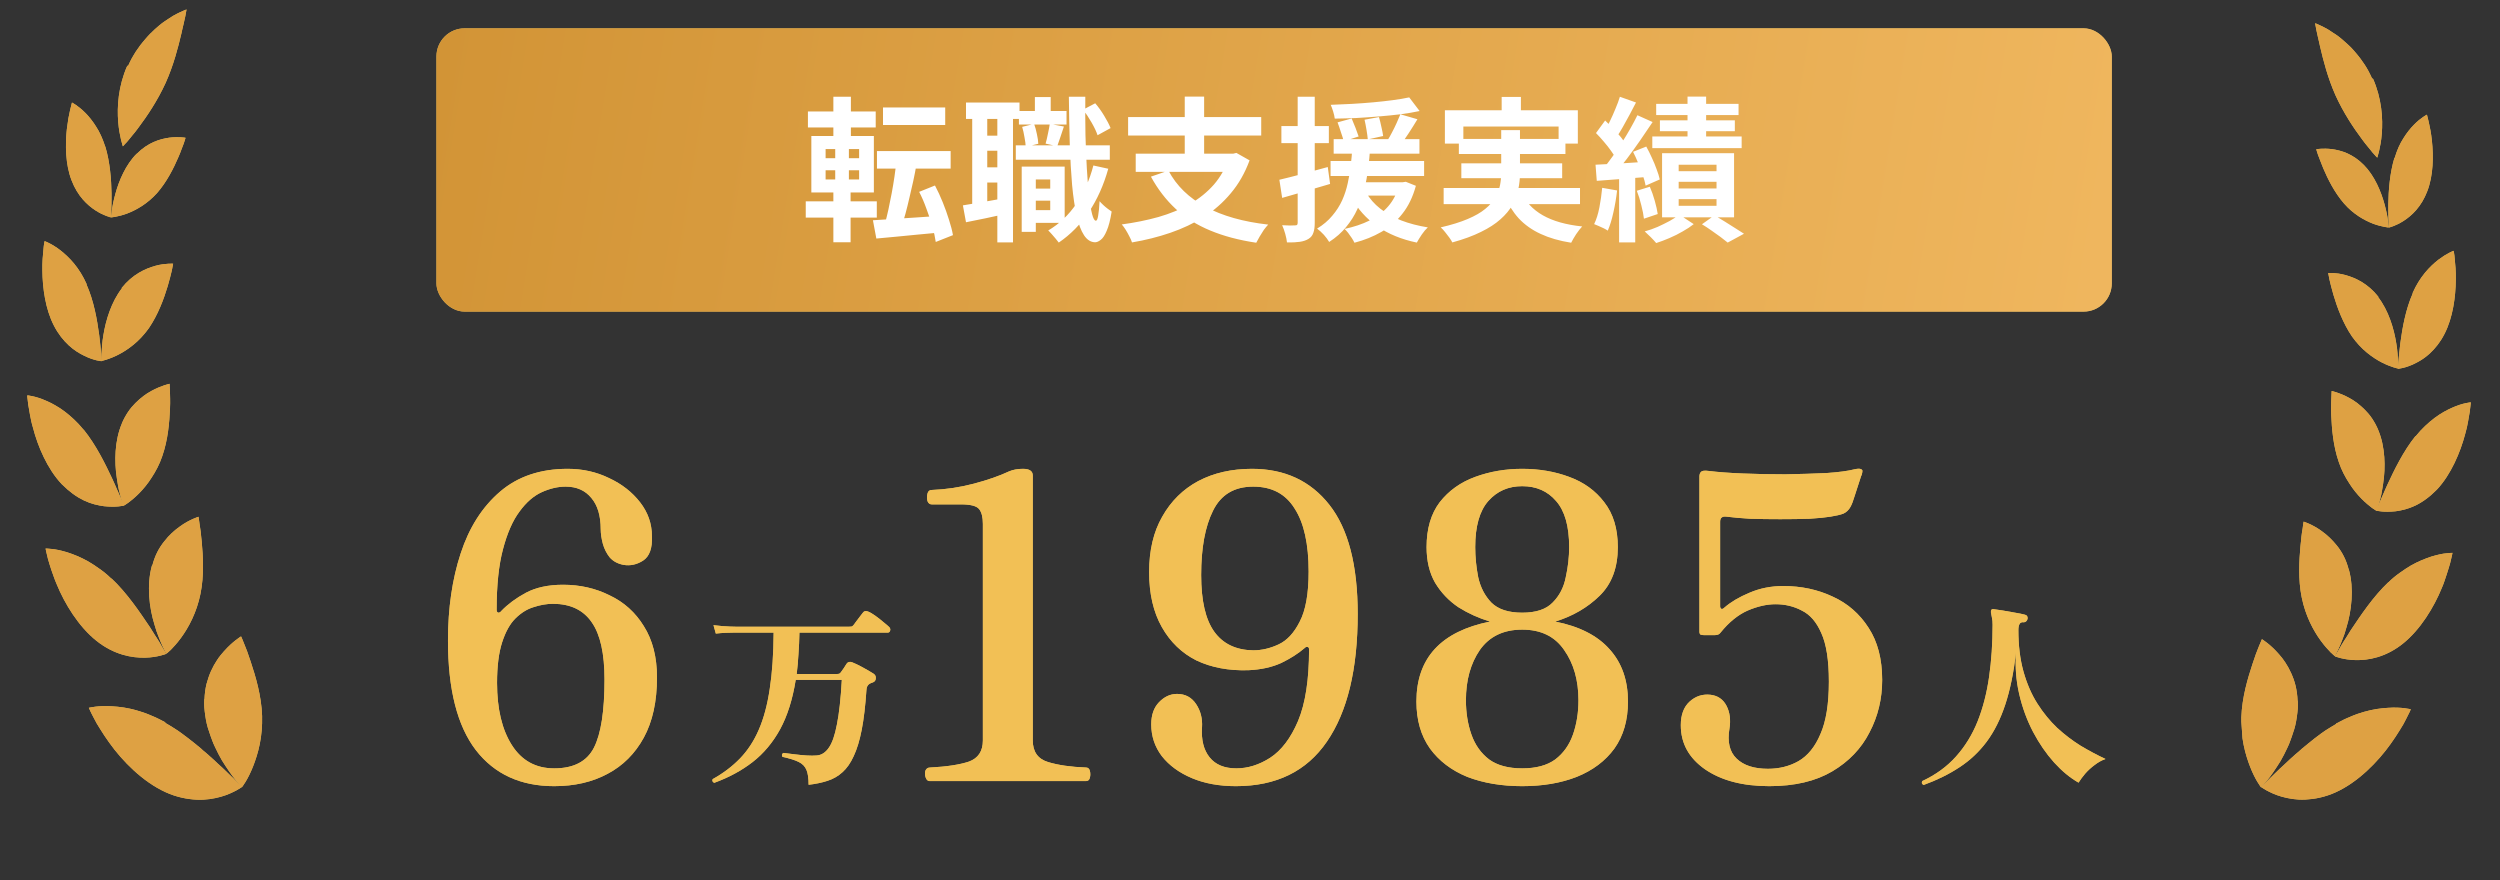 <svg width="213" height="75" viewBox="0 0 213 75" fill="none" xmlns="http://www.w3.org/2000/svg">
<rect x="0" y="0" width="213" height="75" fill="#333333" stroke="none"/>
<g clip-path="url(#clip0_968_2750)">
<path d="M8.974 12.495C9.374 13.825 9.484 15.319 9.501 16.489C9.509 17.074 9.491 17.574 9.482 17.941C9.457 18.306 9.442 18.522 9.442 18.522C9.442 18.522 8.876 18.399 8.168 17.948C7.461 17.498 6.612 16.72 6.098 15.365C5.569 14.008 5.554 12.337 5.695 11.011C5.735 10.68 5.789 10.367 5.824 10.102C5.876 9.822 5.926 9.575 5.973 9.378C6.067 8.967 6.132 8.738 6.132 8.738C6.132 8.738 6.64 8.99 7.254 9.601C7.561 9.907 7.879 10.297 8.175 10.768C8.487 11.241 8.742 11.81 8.959 12.477L8.974 12.495Z" fill="#D7B961"/>
<path d="M7.37 24.237C7.995 25.634 8.277 27.257 8.45 28.538C8.494 28.858 8.522 29.161 8.552 29.43C8.583 29.7 8.599 29.934 8.618 30.136C8.656 30.54 8.656 30.773 8.656 30.773C8.656 30.773 8.019 30.729 7.194 30.32C6.78 30.124 6.308 29.84 5.86 29.425C5.413 29.009 4.959 28.459 4.598 27.749C3.859 26.328 3.625 24.508 3.611 23.054C3.595 22.335 3.655 21.705 3.703 21.257C3.734 20.809 3.801 20.546 3.801 20.546C3.801 20.546 3.946 20.59 4.199 20.724C4.438 20.841 4.784 21.049 5.143 21.325C5.516 21.619 5.918 21.981 6.312 22.459C6.705 22.938 7.075 23.515 7.388 24.222L7.37 24.237Z" fill="#D7B961"/>
<path d="M7.133 36.612C8.191 37.922 8.981 39.547 9.582 40.825C9.74 41.153 9.851 41.445 9.979 41.721C10.108 41.998 10.206 42.238 10.291 42.428C10.461 42.824 10.542 43.08 10.542 43.08C10.542 43.08 10.375 43.118 10.077 43.148C9.78 43.177 9.369 43.181 8.864 43.129C8.36 43.06 7.777 42.936 7.157 42.642C6.537 42.347 5.912 41.903 5.267 41.256C4.028 39.95 3.211 38.006 2.811 36.441C2.69 36.049 2.618 35.676 2.558 35.355C2.499 35.017 2.439 34.712 2.406 34.475C2.341 33.987 2.313 33.684 2.313 33.684C2.313 33.684 3.015 33.734 3.939 34.149C4.401 34.349 4.939 34.637 5.486 35.043C6.016 35.447 6.588 35.955 7.117 36.61L7.133 36.612Z" fill="#D7B961"/>
<path d="M9.502 49.286C10.843 50.549 11.913 52.161 12.776 53.44C12.88 53.598 12.984 53.756 13.072 53.912C13.159 54.069 13.264 54.209 13.353 54.349C13.532 54.612 13.663 54.855 13.78 55.064C14.014 55.465 14.162 55.709 14.162 55.709C14.162 55.709 13.976 55.779 13.675 55.858C13.358 55.936 12.909 56.021 12.366 56.033C11.281 56.057 9.754 55.816 8.23 54.607C6.705 53.397 5.511 51.443 4.823 49.758C4.639 49.344 4.519 48.935 4.38 48.575C4.258 48.215 4.165 47.892 4.086 47.619C3.943 47.075 3.884 46.736 3.884 46.736C3.884 46.736 4.081 46.734 4.391 46.772C4.717 46.795 5.17 46.894 5.701 47.048C6.231 47.219 6.855 47.463 7.502 47.826C7.818 48.015 8.148 48.222 8.476 48.462C8.82 48.703 9.163 48.978 9.485 49.301L9.502 49.286Z" fill="#D7B961"/>
<path d="M14.066 61.581C14.287 61.697 14.491 61.844 14.696 61.959C14.9 62.09 15.121 62.223 15.324 62.371C15.73 62.666 16.12 62.961 16.509 63.272C16.696 63.419 16.881 63.582 17.068 63.729C17.162 63.803 17.238 63.891 17.331 63.965C17.424 64.038 17.518 64.111 17.595 64.184C17.936 64.475 18.259 64.781 18.568 65.07C19.186 65.615 19.676 66.133 20.046 66.477C20.416 66.82 20.613 67.051 20.613 67.051C20.613 67.051 20.441 67.173 20.15 67.336C19.843 67.498 19.401 67.717 18.832 67.878C18.263 68.038 17.548 68.171 16.762 68.133C15.977 68.094 15.053 67.929 14.114 67.496C12.188 66.625 10.439 64.866 9.302 63.266C9.017 62.879 8.766 62.477 8.544 62.128C8.322 61.778 8.131 61.464 8.002 61.188C7.711 60.65 7.571 60.306 7.571 60.306C7.571 60.306 7.772 60.253 8.119 60.211C8.467 60.168 8.962 60.136 9.566 60.179C9.86 60.2 10.187 60.222 10.544 60.281C10.901 60.34 11.274 60.416 11.643 60.525C12.03 60.636 12.431 60.764 12.829 60.943C13.245 61.106 13.673 61.319 14.101 61.55L14.066 61.581Z" fill="#D7B961"/>
<path d="M11.641 13.1C10.706 14.036 10.135 15.398 9.826 16.529C9.673 17.086 9.573 17.58 9.531 17.944C9.473 18.308 9.458 18.523 9.458 18.523C9.458 18.523 10.035 18.481 10.81 18.201C11.586 17.905 12.559 17.372 13.396 16.429C14.217 15.485 14.807 14.308 15.2 13.383C15.298 13.156 15.396 12.93 15.459 12.734C15.538 12.539 15.6 12.36 15.659 12.213C15.761 11.92 15.807 11.739 15.807 11.739C15.807 11.739 15.239 11.633 14.445 11.727C14.047 11.783 13.58 11.883 13.089 12.099C12.614 12.316 12.117 12.632 11.657 13.101L11.641 13.1Z" fill="#D7B961"/>
<path d="M10.384 24.567C9.483 25.723 9.013 27.293 8.811 28.547C8.756 28.861 8.719 29.159 8.7 29.425C8.682 29.691 8.666 29.923 8.652 30.123C8.624 30.521 8.641 30.756 8.641 30.756C8.641 30.756 9.273 30.634 10.073 30.223C10.482 30.018 10.928 29.732 11.381 29.363C11.833 28.994 12.276 28.524 12.676 27.968C13.462 26.821 13.967 25.453 14.289 24.374C14.441 23.834 14.573 23.359 14.646 23.013C14.719 22.668 14.749 22.469 14.749 22.469C14.749 22.469 14.586 22.458 14.322 22.473C14.059 22.488 13.678 22.527 13.243 22.647C12.808 22.767 12.319 22.95 11.822 23.249C11.325 23.548 10.82 23.963 10.37 24.532L10.384 24.567Z" fill="#D7B961"/>
<path d="M10.389 36.072C9.762 37.531 9.736 39.333 9.951 40.717C10.01 41.055 10.052 41.392 10.114 41.681C10.193 41.97 10.257 42.225 10.309 42.429C10.427 42.855 10.525 43.095 10.525 43.095C10.525 43.095 10.679 43.006 10.92 42.839C11.163 42.656 11.493 42.395 11.846 42.036C12.2 41.677 12.575 41.236 12.907 40.708C13.256 40.181 13.595 39.554 13.823 38.869C14.314 37.467 14.435 35.973 14.485 34.774C14.506 34.475 14.493 34.19 14.494 33.94C14.495 33.689 14.477 33.471 14.474 33.287C14.466 32.919 14.449 32.701 14.449 32.701C14.449 32.701 13.766 32.836 12.896 33.31C12.453 33.546 12.003 33.881 11.544 34.333C11.086 34.785 10.685 35.358 10.37 36.104L10.389 36.072Z" fill="#D7B961"/>
<path d="M12.944 48.193C12.484 49.847 12.711 51.783 13.168 53.235C13.221 53.422 13.275 53.593 13.329 53.764C13.399 53.936 13.454 54.09 13.509 54.244C13.62 54.536 13.733 54.794 13.832 55.018C13.932 55.242 14.019 55.399 14.077 55.52C14.134 55.641 14.179 55.694 14.179 55.694C14.179 55.694 14.336 55.571 14.564 55.354C14.794 55.119 15.096 54.79 15.422 54.345C16.075 53.456 16.755 52.185 17.078 50.604C17.401 49.024 17.3 47.414 17.189 46.17C17.145 45.867 17.133 45.565 17.101 45.312C17.069 45.06 17.036 44.824 17 44.637C16.96 44.267 16.911 44.03 16.911 44.03C16.911 44.03 16.727 44.084 16.439 44.214C16.15 44.344 15.742 44.549 15.309 44.869C14.86 45.188 14.406 45.59 13.991 46.129C13.775 46.398 13.573 46.701 13.402 47.039C13.231 47.378 13.09 47.752 12.978 48.178L12.944 48.193Z" fill="#D7B961"/>
<path d="M17.407 59.561C17.391 59.794 17.391 60.028 17.408 60.263C17.424 60.498 17.457 60.734 17.49 60.97C17.556 61.442 17.655 61.9 17.821 62.346C17.888 62.568 17.971 62.791 18.054 63.013C18.096 63.117 18.137 63.236 18.179 63.34C18.221 63.443 18.279 63.547 18.322 63.65C18.507 64.047 18.71 64.446 18.915 64.794C19.344 65.475 19.746 66.072 20.08 66.462C20.397 66.852 20.612 67.068 20.612 67.068C20.612 67.068 20.738 66.909 20.924 66.605C21.109 66.301 21.336 65.866 21.555 65.314C21.774 64.761 21.983 64.125 22.133 63.384C22.282 62.643 22.353 61.863 22.331 60.993C22.271 59.269 21.777 57.631 21.356 56.366C21.246 56.057 21.153 55.75 21.056 55.493C20.959 55.236 20.859 55.012 20.79 54.823C20.652 54.446 20.537 54.221 20.537 54.221C20.537 54.221 20.365 54.325 20.088 54.54C19.81 54.754 19.443 55.079 19.069 55.504C18.873 55.724 18.675 55.96 18.491 56.248C18.308 56.519 18.139 56.824 17.984 57.164C17.829 57.504 17.705 57.879 17.596 58.272C17.502 58.666 17.44 59.096 17.424 59.562L17.407 59.561Z" fill="#D7B961"/>
<path d="M10.848 5.596C10.07 7.345 9.964 9.107 10.072 10.384C10.099 10.703 10.129 10.989 10.177 11.243C10.225 11.497 10.275 11.717 10.311 11.904C10.402 12.261 10.469 12.466 10.469 12.466C10.469 12.466 10.612 12.309 10.86 12.043C10.968 11.9 11.111 11.743 11.273 11.537C11.434 11.348 11.613 11.127 11.795 10.873C12.536 9.889 13.415 8.582 14.112 7.061C14.793 5.539 15.177 4.03 15.456 2.847C15.525 2.552 15.578 2.271 15.644 2.026C15.694 1.779 15.742 1.565 15.787 1.384C15.862 1.022 15.893 0.807 15.893 0.807C15.893 0.807 15.691 0.877 15.352 1.037C15.181 1.125 14.978 1.211 14.756 1.345C14.533 1.48 14.291 1.647 14.016 1.828C13.741 2.009 13.479 2.241 13.199 2.488C13.059 2.612 12.918 2.752 12.777 2.893C12.635 3.033 12.509 3.191 12.367 3.348C12.225 3.505 12.098 3.68 11.954 3.853C11.828 4.028 11.699 4.22 11.572 4.394C11.46 4.587 11.332 4.778 11.219 4.987C11.106 5.197 11.009 5.407 10.913 5.617L10.848 5.596Z" fill="#D7B961"/>
</g>
<g clip-path="url(#clip1_968_2750)">
<path d="M8.974 12.495C9.374 13.825 9.484 15.319 9.501 16.489C9.509 17.074 9.491 17.574 9.482 17.941C9.457 18.306 9.442 18.522 9.442 18.522C9.442 18.522 8.876 18.399 8.168 17.948C7.461 17.498 6.612 16.72 6.098 15.365C5.569 14.008 5.554 12.337 5.695 11.011C5.735 10.68 5.789 10.367 5.824 10.102C5.876 9.822 5.926 9.575 5.973 9.378C6.067 8.967 6.132 8.738 6.132 8.738C6.132 8.738 6.64 8.99 7.254 9.601C7.561 9.907 7.879 10.297 8.175 10.768C8.487 11.241 8.742 11.81 8.959 12.477L8.974 12.495Z" fill="#DEA143"/>
<path d="M7.37 24.237C7.995 25.634 8.277 27.257 8.45 28.538C8.494 28.858 8.522 29.161 8.552 29.43C8.583 29.7 8.599 29.934 8.618 30.136C8.656 30.54 8.656 30.773 8.656 30.773C8.656 30.773 8.019 30.729 7.194 30.32C6.78 30.124 6.308 29.84 5.86 29.425C5.413 29.009 4.959 28.459 4.598 27.749C3.859 26.328 3.625 24.508 3.611 23.054C3.595 22.335 3.655 21.705 3.703 21.257C3.734 20.809 3.801 20.546 3.801 20.546C3.801 20.546 3.946 20.59 4.199 20.724C4.438 20.841 4.784 21.049 5.143 21.325C5.516 21.619 5.918 21.981 6.312 22.459C6.705 22.938 7.075 23.515 7.388 24.222L7.37 24.237Z" fill="#DEA143"/>
<path d="M7.133 36.612C8.191 37.922 8.981 39.547 9.582 40.825C9.74 41.153 9.851 41.445 9.979 41.721C10.108 41.998 10.206 42.238 10.291 42.428C10.461 42.824 10.542 43.08 10.542 43.08C10.542 43.08 10.375 43.118 10.077 43.148C9.78 43.177 9.369 43.181 8.864 43.129C8.36 43.06 7.777 42.936 7.157 42.642C6.537 42.347 5.912 41.903 5.267 41.256C4.028 39.95 3.211 38.006 2.811 36.441C2.69 36.049 2.618 35.676 2.558 35.355C2.499 35.017 2.439 34.712 2.406 34.475C2.341 33.987 2.313 33.684 2.313 33.684C2.313 33.684 3.015 33.734 3.939 34.149C4.401 34.349 4.939 34.637 5.486 35.043C6.016 35.447 6.588 35.955 7.117 36.61L7.133 36.612Z" fill="#DEA143"/>
<path d="M9.502 49.286C10.843 50.549 11.913 52.161 12.776 53.44C12.88 53.598 12.984 53.756 13.072 53.912C13.159 54.069 13.264 54.209 13.353 54.349C13.532 54.612 13.663 54.855 13.78 55.064C14.014 55.465 14.162 55.709 14.162 55.709C14.162 55.709 13.976 55.779 13.675 55.858C13.358 55.936 12.909 56.021 12.366 56.033C11.281 56.057 9.754 55.816 8.23 54.607C6.705 53.397 5.511 51.443 4.823 49.758C4.639 49.344 4.519 48.935 4.38 48.575C4.258 48.215 4.165 47.892 4.086 47.619C3.943 47.075 3.884 46.736 3.884 46.736C3.884 46.736 4.081 46.734 4.391 46.772C4.717 46.795 5.17 46.894 5.701 47.048C6.231 47.219 6.855 47.463 7.502 47.826C7.818 48.015 8.148 48.222 8.476 48.462C8.82 48.703 9.163 48.978 9.485 49.301L9.502 49.286Z" fill="#DEA143"/>
<path d="M14.066 61.581C14.287 61.697 14.491 61.844 14.696 61.959C14.9 62.09 15.121 62.223 15.324 62.371C15.73 62.666 16.12 62.961 16.509 63.272C16.696 63.419 16.881 63.582 17.068 63.729C17.162 63.803 17.238 63.891 17.331 63.965C17.424 64.038 17.518 64.111 17.595 64.184C17.936 64.475 18.259 64.781 18.568 65.07C19.186 65.615 19.676 66.133 20.046 66.477C20.416 66.82 20.613 67.051 20.613 67.051C20.613 67.051 20.441 67.173 20.15 67.336C19.843 67.498 19.401 67.717 18.832 67.878C18.263 68.038 17.548 68.171 16.762 68.133C15.977 68.094 15.053 67.929 14.114 67.496C12.188 66.625 10.439 64.866 9.302 63.266C9.017 62.879 8.766 62.477 8.544 62.128C8.322 61.778 8.131 61.464 8.002 61.188C7.711 60.65 7.571 60.306 7.571 60.306C7.571 60.306 7.772 60.253 8.119 60.211C8.467 60.168 8.962 60.136 9.566 60.179C9.86 60.2 10.187 60.222 10.544 60.281C10.901 60.34 11.274 60.416 11.643 60.525C12.03 60.636 12.431 60.764 12.829 60.943C13.245 61.106 13.673 61.319 14.101 61.55L14.066 61.581Z" fill="#DEA143"/>
<path d="M11.641 13.1C10.706 14.036 10.135 15.398 9.826 16.529C9.673 17.086 9.573 17.58 9.531 17.944C9.473 18.308 9.458 18.523 9.458 18.523C9.458 18.523 10.035 18.481 10.81 18.201C11.586 17.905 12.559 17.372 13.396 16.429C14.217 15.485 14.807 14.308 15.2 13.383C15.298 13.156 15.396 12.93 15.459 12.734C15.538 12.539 15.6 12.36 15.659 12.213C15.761 11.92 15.807 11.739 15.807 11.739C15.807 11.739 15.239 11.633 14.445 11.727C14.047 11.783 13.58 11.883 13.089 12.099C12.614 12.316 12.117 12.632 11.657 13.101L11.641 13.1Z" fill="#DEA143"/>
<path d="M10.384 24.567C9.483 25.723 9.013 27.293 8.811 28.547C8.756 28.861 8.719 29.159 8.7 29.425C8.682 29.691 8.666 29.923 8.652 30.123C8.624 30.521 8.641 30.756 8.641 30.756C8.641 30.756 9.273 30.634 10.073 30.223C10.482 30.018 10.928 29.732 11.381 29.363C11.833 28.994 12.276 28.524 12.676 27.968C13.462 26.821 13.967 25.453 14.289 24.374C14.441 23.834 14.573 23.359 14.646 23.013C14.719 22.668 14.749 22.469 14.749 22.469C14.749 22.469 14.586 22.458 14.322 22.473C14.059 22.488 13.678 22.527 13.243 22.647C12.808 22.767 12.319 22.95 11.822 23.249C11.325 23.548 10.82 23.963 10.37 24.532L10.384 24.567Z" fill="#DEA143"/>
<path d="M10.389 36.072C9.762 37.531 9.736 39.333 9.951 40.717C10.01 41.055 10.052 41.392 10.114 41.681C10.193 41.97 10.257 42.225 10.309 42.429C10.427 42.855 10.525 43.095 10.525 43.095C10.525 43.095 10.679 43.006 10.92 42.839C11.163 42.656 11.493 42.395 11.846 42.036C12.2 41.677 12.575 41.236 12.907 40.708C13.256 40.181 13.595 39.554 13.823 38.869C14.314 37.467 14.435 35.973 14.485 34.774C14.506 34.475 14.493 34.19 14.494 33.94C14.495 33.689 14.477 33.471 14.474 33.287C14.466 32.919 14.449 32.701 14.449 32.701C14.449 32.701 13.766 32.836 12.896 33.31C12.453 33.546 12.003 33.881 11.544 34.333C11.086 34.785 10.685 35.358 10.37 36.104L10.389 36.072Z" fill="#DEA143"/>
<path d="M12.944 48.193C12.484 49.847 12.711 51.783 13.168 53.235C13.221 53.422 13.275 53.593 13.329 53.764C13.399 53.936 13.454 54.09 13.509 54.244C13.62 54.536 13.733 54.794 13.832 55.018C13.932 55.242 14.019 55.399 14.077 55.52C14.134 55.641 14.179 55.694 14.179 55.694C14.179 55.694 14.336 55.571 14.564 55.354C14.794 55.119 15.096 54.79 15.422 54.345C16.075 53.456 16.755 52.185 17.078 50.604C17.401 49.024 17.3 47.414 17.189 46.17C17.145 45.867 17.133 45.565 17.101 45.312C17.069 45.06 17.036 44.824 17 44.637C16.96 44.267 16.911 44.03 16.911 44.03C16.911 44.03 16.727 44.084 16.439 44.214C16.15 44.344 15.742 44.549 15.309 44.869C14.86 45.188 14.406 45.59 13.991 46.129C13.775 46.398 13.573 46.701 13.402 47.039C13.231 47.378 13.09 47.752 12.978 48.178L12.944 48.193Z" fill="#DEA143"/>
<path d="M17.407 59.561C17.391 59.794 17.391 60.028 17.408 60.263C17.424 60.498 17.457 60.734 17.49 60.97C17.556 61.442 17.655 61.9 17.821 62.346C17.888 62.568 17.971 62.791 18.054 63.013C18.096 63.117 18.137 63.236 18.179 63.34C18.221 63.443 18.279 63.547 18.322 63.65C18.507 64.047 18.71 64.446 18.915 64.794C19.344 65.475 19.746 66.072 20.08 66.462C20.397 66.852 20.612 67.068 20.612 67.068C20.612 67.068 20.738 66.909 20.924 66.605C21.109 66.301 21.336 65.866 21.555 65.314C21.774 64.761 21.983 64.125 22.133 63.384C22.282 62.643 22.353 61.863 22.331 60.993C22.271 59.269 21.777 57.631 21.356 56.366C21.246 56.057 21.153 55.75 21.056 55.493C20.959 55.236 20.859 55.012 20.79 54.823C20.652 54.446 20.537 54.221 20.537 54.221C20.537 54.221 20.365 54.325 20.088 54.54C19.81 54.754 19.443 55.079 19.069 55.504C18.873 55.724 18.675 55.96 18.491 56.248C18.308 56.519 18.139 56.824 17.984 57.164C17.829 57.504 17.705 57.879 17.596 58.272C17.502 58.666 17.44 59.096 17.424 59.562L17.407 59.561Z" fill="#DEA143"/>
<path d="M10.848 5.596C10.07 7.345 9.964 9.107 10.072 10.384C10.099 10.703 10.129 10.989 10.177 11.243C10.225 11.497 10.275 11.717 10.311 11.904C10.402 12.261 10.469 12.466 10.469 12.466C10.469 12.466 10.612 12.309 10.86 12.043C10.968 11.9 11.111 11.743 11.273 11.537C11.434 11.348 11.613 11.127 11.795 10.873C12.536 9.889 13.415 8.582 14.112 7.061C14.793 5.539 15.177 4.03 15.456 2.847C15.525 2.552 15.578 2.271 15.644 2.026C15.694 1.779 15.742 1.565 15.787 1.384C15.862 1.022 15.893 0.807 15.893 0.807C15.893 0.807 15.691 0.877 15.352 1.037C15.181 1.125 14.978 1.211 14.756 1.345C14.533 1.48 14.291 1.647 14.016 1.828C13.741 2.009 13.479 2.241 13.199 2.488C13.059 2.612 12.918 2.752 12.777 2.893C12.635 3.033 12.509 3.191 12.367 3.348C12.225 3.505 12.098 3.68 11.954 3.853C11.828 4.028 11.699 4.22 11.572 4.394C11.46 4.587 11.332 4.778 11.219 4.987C11.106 5.197 11.009 5.407 10.913 5.617L10.848 5.596Z" fill="#DEA143"/>
</g>
<g clip-path="url(#clip2_968_2750)">
<path d="M204 13.461C203.61 14.769 203.503 16.236 203.486 17.386C203.478 17.961 203.496 18.452 203.505 18.812C203.53 19.172 203.544 19.384 203.544 19.384C203.544 19.384 204.097 19.263 204.787 18.82C205.477 18.377 206.306 17.613 206.807 16.282C207.324 14.949 207.338 13.307 207.2 12.004C207.162 11.679 207.125 11.37 207.075 11.111C207.024 10.835 206.975 10.593 206.929 10.399C206.837 9.995 206.774 9.77 206.774 9.77C206.774 9.77 206.262 10.02 205.679 10.619C205.379 10.919 205.069 11.302 204.781 11.765C204.476 12.23 204.226 12.789 204.031 13.443L204 13.461Z" fill="#D7B961"/>
<path d="M205.565 24.998C204.955 26.371 204.681 27.965 204.511 29.224C204.469 29.539 204.441 29.836 204.412 30.101C204.382 30.365 204.366 30.596 204.347 30.794C204.311 31.191 204.31 31.42 204.31 31.42C204.31 31.42 204.932 31.376 205.738 30.975C206.141 30.782 206.602 30.503 207.039 30.095C207.475 29.687 207.919 29.147 208.271 28.449C208.992 27.053 209.221 25.265 209.234 23.836C209.249 23.13 209.191 22.51 209.144 22.071C209.114 21.63 209.048 21.372 209.048 21.372C209.048 21.372 208.907 21.415 208.66 21.547C208.427 21.662 208.105 21.865 207.739 22.137C207.374 22.426 206.982 22.782 206.598 23.252C206.214 23.722 205.853 24.289 205.548 24.983L205.565 24.998Z" fill="#D7B961"/>
<path d="M205.796 37.156C204.763 38.443 203.992 40.04 203.406 41.296C203.252 41.618 203.144 41.905 203.018 42.176C202.893 42.448 202.797 42.684 202.714 42.871C202.548 43.26 202.47 43.511 202.47 43.511C202.47 43.511 202.633 43.549 202.923 43.578C203.213 43.606 203.614 43.611 204.107 43.56C204.599 43.492 205.168 43.37 205.772 43.081C206.377 42.792 206.988 42.355 207.617 41.719C208.826 40.436 209.624 38.526 210.03 36.987C210.148 36.602 210.219 36.236 210.277 35.92C210.334 35.588 210.393 35.288 210.426 35.056C210.488 34.576 210.516 34.279 210.516 34.279C210.516 34.279 209.83 34.327 208.929 34.736C208.478 34.932 207.953 35.215 207.42 35.614C206.903 36.011 206.344 36.51 205.828 37.154L205.796 37.156Z" fill="#D7B961"/>
<path d="M203.483 49.609C202.175 50.851 201.131 52.434 200.288 53.691C200.187 53.846 200.086 54.001 200 54.155C199.914 54.309 199.812 54.447 199.725 54.584C199.551 54.843 199.423 55.082 199.309 55.287C199.08 55.68 198.936 55.92 198.936 55.92C198.936 55.92 199.101 55.99 199.411 56.067C199.721 56.144 200.159 56.227 200.689 56.239C201.748 56.263 203.237 56.026 204.725 54.837C206.214 53.649 207.379 51.729 208.05 50.074C208.23 49.667 208.346 49.265 208.466 48.912C208.586 48.559 208.676 48.241 208.754 47.973C208.893 47.438 208.95 47.106 208.95 47.106C208.95 47.106 208.758 47.103 208.456 47.141C208.137 47.163 207.695 47.26 207.177 47.412C206.66 47.58 206.051 47.82 205.419 48.176C205.112 48.362 204.789 48.566 204.469 48.801C204.133 49.038 203.799 49.308 203.484 49.626L203.483 49.609Z" fill="#D7B961"/>
<path d="M199.03 61.688C198.813 61.801 198.615 61.947 198.415 62.059C198.199 62.19 198 62.319 197.802 62.464C197.405 62.755 197.025 63.044 196.661 63.349C196.479 63.493 196.298 63.653 196.115 63.797C196.024 63.87 195.934 63.958 195.859 64.029C195.768 64.101 195.677 64.173 195.601 64.244C195.269 64.53 194.953 64.831 194.652 65.115C194.048 65.65 193.571 66.16 193.209 66.497C192.848 66.834 192.656 67.061 192.656 67.061C192.656 67.061 192.824 67.181 193.107 67.341C193.407 67.5 193.838 67.716 194.394 67.873C194.95 68.031 195.648 68.162 196.414 68.124C197.18 68.086 198.082 67.924 199.014 67.497C200.894 66.642 202.601 64.913 203.71 63.342C203.988 62.961 204.233 62.566 204.45 62.223C204.667 61.879 204.854 61.571 204.979 61.299C205.263 60.77 205.4 60.433 205.4 60.433C205.4 60.433 205.204 60.381 204.865 60.339C204.525 60.298 204.043 60.266 203.453 60.308C203.166 60.328 202.847 60.351 202.498 60.408C202.15 60.466 201.786 60.541 201.425 60.648C201.048 60.757 200.656 60.883 200.268 61.059C199.863 61.219 199.444 61.429 199.027 61.655L199.03 61.688Z" fill="#D7B961"/>
<path d="M201.397 14.055C202.31 14.975 202.867 16.314 203.168 17.424C203.318 17.971 203.415 18.457 203.456 18.815C203.497 19.173 203.527 19.384 203.527 19.384C203.527 19.384 202.964 19.342 202.208 19.067C201.451 18.776 200.501 18.253 199.7 17.325C198.899 16.398 198.322 15.241 197.939 14.333C197.844 14.11 197.764 13.886 197.687 13.694C197.61 13.503 197.549 13.327 197.491 13.183C197.391 12.895 197.347 12.717 197.347 12.717C197.347 12.717 197.901 12.613 198.676 12.705C199.064 12.76 199.52 12.859 199.999 13.071C200.462 13.284 200.949 13.595 201.397 14.055Z" fill="#D7B961"/>
<path d="M202.624 25.322C203.503 26.457 203.962 28 204.159 29.233C204.213 29.541 204.249 29.833 204.267 30.095C204.285 30.356 204.301 30.584 204.314 30.78C204.341 31.172 204.325 31.403 204.325 31.403C204.325 31.403 203.708 31.283 202.927 30.879C202.529 30.677 202.093 30.396 201.651 30.034C201.21 29.671 200.777 29.21 200.387 28.663C199.62 27.536 199.127 26.193 198.813 25.132C198.665 24.601 198.536 24.135 198.465 23.795C198.393 23.456 198.364 23.261 198.364 23.261C198.364 23.261 198.523 23.25 198.781 23.264C199.038 23.279 199.409 23.318 199.834 23.436C200.258 23.553 200.736 23.733 201.22 24.026C201.705 24.32 202.198 24.728 202.637 25.288L202.624 25.322Z" fill="#D7B961"/>
<path d="M202.619 36.627C203.23 38.06 203.256 39.831 203.046 41.191C202.989 41.523 202.948 41.854 202.887 42.137C202.826 42.42 202.748 42.672 202.697 42.873C202.582 43.291 202.486 43.527 202.486 43.527C202.486 43.527 202.336 43.44 202.1 43.276C201.864 43.096 201.542 42.84 201.197 42.487C200.852 42.134 200.486 41.7 200.161 41.182C199.821 40.664 199.49 40.048 199.268 39.375C198.788 37.998 198.671 36.529 198.621 35.352C198.601 35.058 198.614 34.778 198.613 34.532C198.612 34.286 198.629 34.071 198.633 33.891C198.64 33.529 198.657 33.315 198.657 33.315C198.657 33.315 199.323 33.448 200.172 33.913C200.605 34.145 201.044 34.474 201.491 34.919C201.939 35.363 202.33 35.926 202.637 36.659L202.619 36.627Z" fill="#D7B961"/>
<path d="M200.125 48.535C200.574 50.16 200.353 52.063 199.906 53.489C199.855 53.673 199.802 53.841 199.75 54.009C199.682 54.178 199.628 54.329 199.574 54.48C199.466 54.767 199.355 55.021 199.258 55.241C199.161 55.461 199.076 55.615 199.02 55.734C198.964 55.853 198.936 55.904 198.936 55.904C198.936 55.904 198.783 55.783 198.56 55.57C198.336 55.339 198.041 55.016 197.723 54.579C197.085 53.705 196.422 52.456 196.107 50.903C195.791 49.35 195.89 47.768 195.998 46.547C196.042 46.248 196.053 45.952 196.084 45.704C196.115 45.456 196.147 45.224 196.183 45.041C196.222 44.677 196.27 44.444 196.27 44.444C196.27 44.444 196.45 44.497 196.731 44.624C197.012 44.752 197.41 44.954 197.833 45.268C198.271 45.582 198.699 45.978 199.12 46.506C199.33 46.77 199.527 47.068 199.694 47.401C199.861 47.733 199.999 48.101 200.108 48.52L200.125 48.535Z" fill="#D7B961"/>
<path d="M195.769 59.705C195.784 59.933 195.784 60.163 195.768 60.394C195.752 60.625 195.72 60.857 195.688 61.089C195.624 61.553 195.527 62.002 195.365 62.441C195.3 62.658 195.219 62.877 195.138 63.096C195.097 63.198 195.057 63.316 195.016 63.417C194.974 63.518 194.917 63.621 194.876 63.722C194.695 64.112 194.498 64.504 194.297 64.846C193.879 65.515 193.487 66.101 193.161 66.485C192.851 66.868 192.641 67.08 192.641 67.08C192.641 67.08 192.518 66.924 192.337 66.625C192.156 66.326 191.934 65.899 191.721 65.356C191.507 64.814 191.304 64.188 191.157 63.46C191.011 62.732 190.942 61.966 190.963 61.111C191.022 59.417 191.504 57.808 191.915 56.565C192.022 56.262 192.113 55.96 192.208 55.708C192.303 55.455 192.4 55.234 192.467 55.049C192.618 54.678 192.715 54.458 192.715 54.458C192.715 54.458 192.882 54.56 193.153 54.771C193.424 54.981 193.782 55.301 194.147 55.718C194.339 55.934 194.531 56.166 194.711 56.449C194.889 56.715 195.054 57.015 195.205 57.349C195.357 57.683 195.494 58.051 195.585 58.438C195.676 58.825 195.737 59.248 195.753 59.706L195.769 59.705Z" fill="#D7B961"/>
<path d="M202.171 6.683C202.93 8.401 203.034 10.133 202.928 11.387C202.902 11.7 202.873 11.982 202.826 12.231C202.779 12.48 202.73 12.697 202.695 12.88C202.607 13.231 202.541 13.432 202.541 13.432C202.541 13.432 202.386 13.279 202.159 13.016C202.038 12.877 201.915 12.722 201.757 12.52C201.6 12.334 201.424 12.117 201.247 11.867C200.523 10.901 199.665 9.616 198.986 8.122C198.322 6.627 197.947 5.144 197.674 3.982C197.606 3.692 197.555 3.416 197.49 3.175C197.442 2.932 197.395 2.722 197.351 2.545C197.278 2.189 197.248 1.978 197.248 1.978C197.248 1.978 197.445 2.046 197.76 2.204C197.926 2.291 198.124 2.375 198.342 2.507C198.559 2.64 198.795 2.803 199.063 2.981C199.332 3.159 199.588 3.387 199.861 3.63C199.998 3.752 200.135 3.89 200.289 4.027C200.427 4.165 200.55 4.32 200.688 4.474C200.827 4.628 200.951 4.8 201.091 4.971C201.215 5.142 201.34 5.33 201.464 5.502C201.589 5.69 201.699 5.879 201.809 6.085C201.919 6.29 202.014 6.497 202.108 6.703L202.171 6.683Z" fill="#D7B961"/>
</g>
<g clip-path="url(#clip3_968_2750)">
<path d="M204 13.461C203.61 14.769 203.503 16.236 203.486 17.386C203.478 17.961 203.496 18.452 203.505 18.812C203.53 19.172 203.544 19.384 203.544 19.384C203.544 19.384 204.097 19.263 204.787 18.82C205.477 18.377 206.306 17.613 206.807 16.282C207.324 14.949 207.338 13.307 207.2 12.004C207.162 11.679 207.125 11.37 207.075 11.111C207.024 10.835 206.975 10.593 206.929 10.399C206.837 9.995 206.774 9.77 206.774 9.77C206.774 9.77 206.262 10.02 205.679 10.619C205.379 10.919 205.069 11.302 204.781 11.765C204.476 12.23 204.226 12.789 204.031 13.443L204 13.461Z" fill="#DEA143"/>
<path d="M205.565 24.998C204.955 26.371 204.681 27.965 204.511 29.224C204.469 29.539 204.441 29.836 204.412 30.101C204.382 30.365 204.366 30.596 204.347 30.794C204.311 31.191 204.31 31.42 204.31 31.42C204.31 31.42 204.932 31.376 205.738 30.975C206.141 30.782 206.602 30.503 207.039 30.095C207.475 29.687 207.919 29.147 208.271 28.449C208.992 27.053 209.221 25.265 209.234 23.836C209.249 23.13 209.191 22.51 209.144 22.071C209.114 21.63 209.048 21.372 209.048 21.372C209.048 21.372 208.907 21.415 208.66 21.547C208.427 21.662 208.105 21.865 207.739 22.137C207.374 22.426 206.982 22.782 206.598 23.252C206.214 23.722 205.853 24.289 205.548 24.983L205.565 24.998Z" fill="#DEA143"/>
<path d="M205.796 37.156C204.763 38.443 203.992 40.04 203.406 41.296C203.252 41.618 203.144 41.905 203.018 42.176C202.893 42.448 202.797 42.684 202.714 42.871C202.548 43.26 202.47 43.511 202.47 43.511C202.47 43.511 202.633 43.549 202.923 43.578C203.213 43.606 203.614 43.611 204.107 43.56C204.599 43.492 205.168 43.37 205.772 43.081C206.377 42.792 206.988 42.355 207.617 41.719C208.826 40.436 209.624 38.526 210.03 36.987C210.148 36.602 210.219 36.236 210.277 35.92C210.334 35.588 210.393 35.288 210.426 35.056C210.488 34.576 210.516 34.279 210.516 34.279C210.516 34.279 209.83 34.327 208.929 34.736C208.478 34.932 207.953 35.215 207.42 35.614C206.903 36.011 206.344 36.51 205.828 37.154L205.796 37.156Z" fill="#DEA143"/>
<path d="M203.483 49.609C202.175 50.851 201.131 52.434 200.288 53.691C200.187 53.846 200.086 54.001 200 54.155C199.914 54.309 199.812 54.447 199.725 54.584C199.551 54.843 199.423 55.082 199.309 55.287C199.08 55.68 198.936 55.92 198.936 55.92C198.936 55.92 199.101 55.99 199.411 56.067C199.721 56.144 200.159 56.227 200.689 56.239C201.748 56.263 203.237 56.026 204.725 54.837C206.214 53.649 207.379 51.729 208.05 50.074C208.23 49.667 208.346 49.265 208.466 48.912C208.586 48.559 208.676 48.241 208.754 47.973C208.893 47.438 208.95 47.106 208.95 47.106C208.95 47.106 208.758 47.103 208.456 47.141C208.137 47.163 207.695 47.26 207.177 47.412C206.66 47.58 206.051 47.82 205.419 48.176C205.112 48.362 204.789 48.566 204.469 48.801C204.133 49.038 203.799 49.308 203.484 49.626L203.483 49.609Z" fill="#DEA143"/>
<path d="M199.03 61.688C198.813 61.801 198.615 61.947 198.415 62.059C198.199 62.19 198 62.319 197.802 62.464C197.405 62.755 197.025 63.044 196.661 63.349C196.479 63.493 196.298 63.653 196.115 63.797C196.024 63.87 195.934 63.958 195.859 64.029C195.768 64.101 195.677 64.173 195.601 64.244C195.269 64.53 194.953 64.831 194.652 65.115C194.048 65.65 193.571 66.16 193.209 66.497C192.848 66.834 192.656 67.061 192.656 67.061C192.656 67.061 192.824 67.181 193.107 67.341C193.407 67.5 193.838 67.716 194.394 67.873C194.95 68.031 195.648 68.162 196.414 68.124C197.18 68.086 198.082 67.924 199.014 67.497C200.894 66.642 202.601 64.913 203.71 63.342C203.988 62.961 204.233 62.566 204.45 62.223C204.667 61.879 204.854 61.571 204.979 61.299C205.263 60.77 205.4 60.433 205.4 60.433C205.4 60.433 205.204 60.381 204.865 60.339C204.525 60.298 204.043 60.266 203.453 60.308C203.166 60.328 202.847 60.351 202.498 60.408C202.15 60.466 201.786 60.541 201.425 60.648C201.048 60.757 200.656 60.883 200.268 61.059C199.863 61.219 199.444 61.429 199.027 61.655L199.03 61.688Z" fill="#DEA143"/>
<path d="M201.397 14.055C202.31 14.975 202.867 16.314 203.168 17.424C203.318 17.971 203.415 18.457 203.456 18.815C203.497 19.173 203.527 19.384 203.527 19.384C203.527 19.384 202.964 19.342 202.208 19.067C201.451 18.776 200.501 18.253 199.7 17.325C198.899 16.398 198.322 15.241 197.939 14.333C197.844 14.11 197.764 13.886 197.687 13.694C197.61 13.503 197.549 13.327 197.491 13.183C197.391 12.895 197.347 12.717 197.347 12.717C197.347 12.717 197.901 12.613 198.676 12.705C199.064 12.76 199.52 12.859 199.999 13.071C200.462 13.284 200.949 13.595 201.397 14.055Z" fill="#DEA143"/>
<path d="M202.624 25.322C203.503 26.457 203.962 28 204.159 29.233C204.213 29.541 204.249 29.833 204.267 30.095C204.285 30.356 204.301 30.584 204.314 30.78C204.341 31.172 204.325 31.403 204.325 31.403C204.325 31.403 203.708 31.283 202.927 30.879C202.529 30.677 202.093 30.396 201.651 30.034C201.21 29.671 200.777 29.21 200.387 28.663C199.62 27.536 199.127 26.193 198.813 25.132C198.665 24.601 198.536 24.135 198.465 23.795C198.393 23.456 198.364 23.261 198.364 23.261C198.364 23.261 198.523 23.25 198.781 23.264C199.038 23.279 199.409 23.318 199.834 23.436C200.258 23.553 200.736 23.733 201.22 24.026C201.705 24.32 202.198 24.728 202.637 25.288L202.624 25.322Z" fill="#DEA143"/>
<path d="M202.619 36.627C203.23 38.06 203.256 39.831 203.046 41.191C202.989 41.523 202.948 41.854 202.887 42.137C202.826 42.42 202.748 42.672 202.697 42.873C202.582 43.291 202.486 43.527 202.486 43.527C202.486 43.527 202.336 43.44 202.1 43.276C201.864 43.096 201.542 42.84 201.197 42.487C200.852 42.134 200.486 41.7 200.161 41.182C199.821 40.664 199.49 40.048 199.268 39.375C198.788 37.998 198.671 36.529 198.621 35.352C198.601 35.058 198.614 34.778 198.613 34.532C198.612 34.286 198.629 34.071 198.633 33.891C198.64 33.529 198.657 33.315 198.657 33.315C198.657 33.315 199.323 33.448 200.172 33.913C200.605 34.145 201.044 34.474 201.491 34.919C201.939 35.363 202.33 35.926 202.637 36.659L202.619 36.627Z" fill="#DEA143"/>
<path d="M200.125 48.535C200.574 50.16 200.353 52.063 199.906 53.489C199.855 53.673 199.802 53.841 199.75 54.009C199.682 54.178 199.628 54.329 199.574 54.48C199.466 54.767 199.355 55.021 199.258 55.241C199.161 55.461 199.076 55.615 199.02 55.734C198.964 55.853 198.936 55.904 198.936 55.904C198.936 55.904 198.783 55.783 198.56 55.57C198.336 55.339 198.041 55.016 197.723 54.579C197.085 53.705 196.422 52.456 196.107 50.903C195.791 49.35 195.89 47.768 195.998 46.547C196.042 46.248 196.053 45.952 196.084 45.704C196.115 45.456 196.147 45.224 196.183 45.041C196.222 44.677 196.27 44.444 196.27 44.444C196.27 44.444 196.45 44.497 196.731 44.624C197.012 44.752 197.41 44.954 197.833 45.268C198.271 45.582 198.699 45.978 199.12 46.506C199.33 46.77 199.527 47.068 199.694 47.401C199.861 47.733 199.999 48.101 200.108 48.52L200.125 48.535Z" fill="#DEA143"/>
<path d="M195.769 59.705C195.784 59.933 195.784 60.163 195.768 60.394C195.752 60.625 195.72 60.857 195.688 61.089C195.624 61.553 195.527 62.002 195.365 62.441C195.3 62.658 195.219 62.877 195.138 63.096C195.097 63.198 195.057 63.316 195.016 63.417C194.974 63.518 194.917 63.621 194.876 63.722C194.695 64.112 194.498 64.504 194.297 64.846C193.879 65.515 193.487 66.101 193.161 66.485C192.851 66.868 192.641 67.08 192.641 67.08C192.641 67.08 192.518 66.924 192.337 66.625C192.156 66.326 191.934 65.899 191.721 65.356C191.507 64.814 191.304 64.188 191.157 63.46C191.011 62.732 190.942 61.966 190.963 61.111C191.022 59.417 191.504 57.808 191.915 56.565C192.022 56.262 192.113 55.96 192.208 55.708C192.303 55.455 192.4 55.234 192.467 55.049C192.618 54.678 192.715 54.458 192.715 54.458C192.715 54.458 192.882 54.56 193.153 54.771C193.424 54.981 193.782 55.301 194.147 55.718C194.339 55.934 194.531 56.166 194.711 56.449C194.889 56.715 195.054 57.015 195.205 57.349C195.357 57.683 195.494 58.051 195.585 58.438C195.676 58.825 195.737 59.248 195.753 59.706L195.769 59.705Z" fill="#DEA143"/>
<path d="M202.171 6.683C202.93 8.401 203.034 10.133 202.928 11.387C202.902 11.7 202.873 11.982 202.826 12.231C202.779 12.48 202.73 12.697 202.695 12.88C202.607 13.231 202.541 13.432 202.541 13.432C202.541 13.432 202.386 13.279 202.159 13.016C202.038 12.877 201.915 12.722 201.757 12.52C201.6 12.334 201.424 12.117 201.247 11.867C200.523 10.901 199.665 9.616 198.986 8.122C198.322 6.627 197.947 5.144 197.674 3.982C197.606 3.692 197.555 3.416 197.49 3.175C197.442 2.932 197.395 2.722 197.351 2.545C197.278 2.189 197.248 1.978 197.248 1.978C197.248 1.978 197.445 2.046 197.76 2.204C197.926 2.291 198.124 2.375 198.342 2.507C198.559 2.64 198.795 2.803 199.063 2.981C199.332 3.159 199.588 3.387 199.861 3.63C199.998 3.752 200.135 3.89 200.289 4.027C200.427 4.165 200.55 4.32 200.688 4.474C200.827 4.628 200.951 4.8 201.091 4.971C201.215 5.142 201.34 5.33 201.464 5.502C201.589 5.69 201.699 5.879 201.809 6.085C201.919 6.29 202.014 6.497 202.108 6.703L202.171 6.683Z" fill="#DEA143"/>
</g>
<rect x="37.184" y="2.414" width="142.738" height="24.134" rx="2.403" fill="#D7B961"/>
<path d="M75.232 9.156H80.532V10.649H75.232V9.156ZM74.717 12.87H80.995V14.363H74.717V12.87ZM76.369 13.703L78.087 13.993C78.008 14.46 77.915 14.936 77.81 15.421C77.704 15.905 77.594 16.386 77.479 16.861C77.374 17.328 77.263 17.773 77.149 18.196C77.034 18.619 76.924 18.998 76.818 19.333L75.404 19.029C75.501 18.677 75.598 18.28 75.695 17.84C75.792 17.399 75.884 16.941 75.972 16.465C76.061 15.989 76.14 15.513 76.21 15.037C76.281 14.562 76.334 14.117 76.369 13.703ZM74.373 18.765C74.867 18.738 75.431 18.703 76.065 18.659C76.699 18.615 77.374 18.571 78.087 18.527C78.81 18.474 79.523 18.425 80.228 18.381L80.242 19.796C79.59 19.857 78.929 19.919 78.259 19.981C77.598 20.051 76.964 20.113 76.356 20.166C75.748 20.219 75.184 20.271 74.664 20.324L74.373 18.765ZM78.312 16.346L79.66 15.804C79.898 16.253 80.118 16.729 80.321 17.232C80.524 17.734 80.7 18.227 80.85 18.712C81.008 19.197 81.123 19.637 81.193 20.034L79.726 20.615C79.673 20.227 79.576 19.787 79.435 19.293C79.294 18.8 79.127 18.298 78.933 17.787C78.748 17.267 78.541 16.787 78.312 16.346ZM68.835 9.499H74.611V10.861H68.835V9.499ZM68.65 17.152H74.704V18.54H68.65V17.152ZM71.003 8.244H72.496V12.117H71.003V8.244ZM71.161 12.117H72.325V15.791H72.47V20.642H71.003V15.791H71.161V12.117ZM70.342 14.509V15.289H73.197V14.509H70.342ZM70.342 12.698V13.478H73.197V12.698H70.342ZM69.126 11.588H74.453V16.399H69.126V11.588ZM87.643 16.068H90.022V17.099H87.643V16.068ZM86.811 9.46H90.868V10.61H86.811V9.46ZM86.546 12.381H94.556V13.61H86.546V12.381ZM87.974 14.192H90.71V18.989H87.974V17.906H89.48V15.289H87.974V14.192ZM87.049 14.192H88.251V19.756H87.049V14.192ZM88.172 8.27H89.52V10.24H88.172V8.27ZM93.155 14.099L94.424 14.377C94.036 15.769 93.485 16.998 92.772 18.064C92.058 19.122 91.203 19.989 90.207 20.668C90.154 20.589 90.071 20.483 89.956 20.351C89.85 20.219 89.736 20.086 89.613 19.954C89.498 19.822 89.397 19.716 89.309 19.637C90.26 19.073 91.058 18.315 91.701 17.364C92.353 16.412 92.838 15.324 93.155 14.099ZM87.088 10.808L88.106 10.557C88.203 10.821 88.282 11.112 88.344 11.429C88.414 11.738 88.454 12.011 88.463 12.249L87.392 12.513C87.383 12.284 87.348 12.011 87.286 11.694C87.234 11.367 87.167 11.072 87.088 10.808ZM92.282 9.341L93.313 8.799C93.587 9.116 93.842 9.473 94.08 9.87C94.318 10.257 94.499 10.605 94.622 10.914L93.512 11.522C93.415 11.222 93.247 10.865 93.009 10.451C92.772 10.037 92.529 9.667 92.282 9.341ZM89.441 10.557L90.644 10.781C90.538 11.09 90.436 11.394 90.34 11.694C90.243 11.984 90.154 12.24 90.075 12.46L89.084 12.235C89.154 11.998 89.221 11.72 89.282 11.403C89.353 11.085 89.406 10.804 89.441 10.557ZM82.303 8.733H86.863V10.134H82.303V8.733ZM83.453 11.561H85.766V12.843H83.453V11.561ZM83.453 14.258H85.766V15.553H83.453V14.258ZM82.832 9.486H84.114V17.787H82.832V9.486ZM84.973 9.486H86.308V20.655H84.973V9.486ZM82.039 17.496C82.515 17.425 83.075 17.333 83.718 17.218C84.37 17.104 85.035 16.985 85.713 16.861L85.819 18.196C85.211 18.328 84.603 18.461 83.995 18.593C83.387 18.716 82.823 18.831 82.303 18.936L82.039 17.496ZM91.067 8.244H92.468C92.459 9.363 92.463 10.442 92.481 11.482C92.507 12.522 92.547 13.487 92.6 14.377C92.653 15.258 92.714 16.029 92.785 16.69C92.864 17.351 92.952 17.87 93.049 18.249C93.146 18.619 93.252 18.804 93.366 18.804C93.454 18.804 93.52 18.659 93.564 18.368C93.617 18.077 93.657 17.668 93.683 17.139C93.763 17.236 93.868 17.346 94.001 17.469C94.133 17.593 94.265 17.703 94.397 17.8C94.529 17.897 94.635 17.972 94.714 18.024C94.6 18.738 94.459 19.285 94.291 19.663C94.133 20.042 93.965 20.298 93.789 20.43C93.613 20.571 93.45 20.642 93.3 20.642C92.93 20.633 92.617 20.434 92.362 20.047C92.106 19.659 91.895 19.104 91.727 18.381C91.569 17.659 91.441 16.791 91.344 15.778C91.256 14.755 91.19 13.61 91.146 12.341C91.111 11.072 91.084 9.707 91.067 8.244ZM99.552 14.535C100.239 15.831 101.297 16.861 102.724 17.628C104.151 18.395 105.927 18.897 108.051 19.135C107.936 19.258 107.813 19.408 107.68 19.584C107.557 19.769 107.438 19.959 107.324 20.152C107.209 20.346 107.112 20.523 107.033 20.681C105.552 20.461 104.244 20.113 103.107 19.637C101.979 19.17 101.001 18.558 100.173 17.8C99.345 17.033 98.64 16.117 98.058 15.051L99.552 14.535ZM96.763 13.095H105.235V14.641H96.763V13.095ZM96.115 9.975H107.456V11.548H96.115V9.975ZM100.94 8.231H102.592V13.795H100.94V8.231ZM104.733 13.095H105.063L105.341 13.028L106.464 13.663C106.068 14.738 105.535 15.672 104.865 16.465C104.204 17.258 103.438 17.932 102.565 18.487C101.693 19.033 100.741 19.483 99.71 19.835C98.68 20.188 97.591 20.461 96.446 20.655C96.402 20.505 96.327 20.333 96.221 20.139C96.124 19.945 96.019 19.756 95.904 19.571C95.789 19.386 95.679 19.236 95.573 19.122C96.684 18.972 97.728 18.76 98.706 18.487C99.684 18.205 100.57 17.84 101.363 17.39C102.164 16.932 102.852 16.377 103.425 15.725C103.997 15.064 104.433 14.28 104.733 13.372V13.095ZM113.628 11.852H120.937V13.095H113.628V11.852ZM113.364 13.716H121.334V14.998H113.364V13.716ZM115.082 15.527H119.536V16.663H115.082V15.527ZM113.959 10.425L115.161 10.094C115.267 10.332 115.377 10.601 115.492 10.9C115.606 11.191 115.694 11.434 115.756 11.627L114.487 12.037C114.434 11.826 114.355 11.57 114.249 11.271C114.152 10.962 114.056 10.68 113.959 10.425ZM116.258 10.2L117.488 9.975C117.567 10.24 117.637 10.526 117.699 10.834C117.77 11.134 117.818 11.385 117.844 11.588L116.536 11.879C116.518 11.667 116.483 11.403 116.43 11.085C116.377 10.759 116.32 10.464 116.258 10.2ZM120.065 8.297L120.951 9.46C120.457 9.566 119.911 9.658 119.312 9.737C118.721 9.808 118.109 9.87 117.474 9.922C116.84 9.975 116.201 10.019 115.558 10.055C114.923 10.081 114.311 10.099 113.721 10.107C113.703 9.94 113.659 9.742 113.589 9.513C113.518 9.284 113.448 9.09 113.377 8.931C113.959 8.905 114.553 8.878 115.161 8.852C115.778 8.817 116.382 8.773 116.972 8.72C117.562 8.667 118.122 8.605 118.651 8.535C119.188 8.464 119.66 8.385 120.065 8.297ZM116.391 16.399C116.69 16.919 117.091 17.377 117.593 17.773C118.104 18.17 118.699 18.505 119.378 18.778C120.065 19.042 120.823 19.241 121.651 19.373C121.484 19.523 121.312 19.725 121.136 19.981C120.959 20.245 120.818 20.474 120.713 20.668C119.4 20.395 118.276 19.932 117.342 19.28C116.408 18.628 115.664 17.795 115.109 16.782L116.391 16.399ZM119.312 9.737L120.765 10.16C120.528 10.557 120.276 10.958 120.012 11.363C119.748 11.768 119.51 12.108 119.298 12.381L118.188 11.998C118.329 11.786 118.466 11.548 118.598 11.284C118.739 11.019 118.871 10.751 118.994 10.477C119.118 10.204 119.223 9.958 119.312 9.737ZM119.219 15.527H119.51L119.774 15.487L120.633 15.831C120.378 16.773 119.994 17.566 119.483 18.21C118.981 18.853 118.386 19.368 117.699 19.756C117.012 20.152 116.245 20.461 115.399 20.681C115.346 20.567 115.272 20.434 115.175 20.285C115.078 20.135 114.972 19.985 114.857 19.835C114.743 19.694 114.642 19.584 114.553 19.505C115.346 19.337 116.056 19.099 116.681 18.791C117.307 18.483 117.836 18.082 118.267 17.588C118.708 17.086 119.025 16.465 119.219 15.725V15.527ZM115.214 12.645H116.734C116.699 13.2 116.642 13.773 116.562 14.363C116.492 14.954 116.386 15.54 116.245 16.121C116.104 16.703 115.906 17.267 115.65 17.813C115.404 18.359 115.082 18.87 114.686 19.346C114.298 19.822 113.818 20.245 113.245 20.615C113.139 20.43 112.989 20.227 112.796 20.007C112.602 19.796 112.408 19.619 112.214 19.478C112.734 19.161 113.166 18.796 113.509 18.381C113.862 17.967 114.144 17.527 114.355 17.06C114.567 16.584 114.725 16.095 114.831 15.593C114.945 15.09 115.029 14.588 115.082 14.086C115.144 13.584 115.188 13.103 115.214 12.645ZM109.002 15.315C109.531 15.192 110.161 15.033 110.892 14.839C111.632 14.645 112.377 14.443 113.126 14.231L113.324 15.672C112.628 15.874 111.923 16.082 111.209 16.293C110.496 16.496 109.839 16.685 109.24 16.861L109.002 15.315ZM109.174 10.742H113.218V12.196H109.174V10.742ZM110.562 8.244H112.016V18.976C112.016 19.337 111.976 19.624 111.897 19.835C111.826 20.056 111.69 20.227 111.487 20.351C111.293 20.474 111.046 20.558 110.747 20.602C110.456 20.646 110.09 20.664 109.65 20.655C109.632 20.461 109.584 20.219 109.504 19.928C109.425 19.646 109.337 19.399 109.24 19.188C109.487 19.197 109.712 19.205 109.914 19.214C110.126 19.214 110.271 19.21 110.35 19.201C110.43 19.201 110.483 19.188 110.509 19.161C110.544 19.126 110.562 19.064 110.562 18.976V8.244ZM127.942 8.257H129.581V10.359H127.942V8.257ZM123.105 9.394H134.432V12.235H132.793V10.781H124.678V12.235H123.105V9.394ZM124.294 11.839H133.375V13.121H124.294V11.839ZM122.999 16.015H134.617V17.39H122.999V16.015ZM124.506 13.914H133.097V15.183H124.506V13.914ZM129.555 16.293C129.951 17.165 130.581 17.848 131.445 18.342C132.308 18.835 133.428 19.152 134.802 19.293C134.643 19.461 134.472 19.681 134.287 19.954C134.11 20.227 133.969 20.47 133.864 20.681C132.859 20.523 131.991 20.271 131.26 19.928C130.529 19.593 129.907 19.152 129.396 18.606C128.894 18.051 128.475 17.381 128.141 16.597L129.555 16.293ZM127.903 11.085H129.502V14.76C129.502 15.218 129.454 15.676 129.357 16.134C129.268 16.593 129.101 17.038 128.854 17.469C128.616 17.892 128.277 18.298 127.837 18.685C127.405 19.073 126.854 19.43 126.184 19.756C125.515 20.091 124.7 20.39 123.739 20.655C123.678 20.531 123.59 20.39 123.475 20.232C123.369 20.082 123.25 19.928 123.118 19.769C122.995 19.611 122.871 19.478 122.748 19.373C123.664 19.161 124.431 18.923 125.048 18.659C125.673 18.395 126.171 18.108 126.541 17.8C126.92 17.491 127.207 17.17 127.4 16.835C127.594 16.491 127.726 16.148 127.797 15.804C127.867 15.452 127.903 15.095 127.903 14.733V11.085ZM143.777 8.231H145.363V12.46H143.777V8.231ZM141.107 8.852H148.125V9.803H141.107V8.852ZM141.424 10.253H147.808V11.178H141.424V10.253ZM140.776 11.627H148.389V12.619H140.776V11.627ZM143.023 15.487V16.055H146.248V15.487H143.023ZM143.023 16.967V17.535H146.248V16.967H143.023ZM143.023 14.033V14.588H146.248V14.033H143.023ZM141.609 13.055H147.742V18.514H141.609V13.055ZM145.006 19.108L146.063 18.355C146.354 18.514 146.653 18.69 146.962 18.884C147.279 19.078 147.579 19.267 147.861 19.452C148.143 19.628 148.385 19.782 148.588 19.915L147.2 20.668C147.041 20.536 146.839 20.377 146.592 20.192C146.345 20.016 146.085 19.831 145.812 19.637C145.539 19.443 145.27 19.267 145.006 19.108ZM143.076 18.289L144.305 19.095C144.041 19.307 143.728 19.514 143.367 19.716C143.006 19.928 142.627 20.117 142.23 20.285C141.842 20.452 141.468 20.593 141.107 20.708C140.992 20.567 140.838 20.399 140.644 20.205C140.459 20.02 140.287 19.857 140.129 19.716C140.49 19.619 140.856 19.492 141.226 19.333C141.596 19.166 141.944 18.994 142.27 18.818C142.596 18.633 142.865 18.456 143.076 18.289ZM138.014 8.244L139.388 8.733C139.212 9.077 139.027 9.429 138.833 9.79C138.639 10.143 138.45 10.486 138.265 10.821C138.08 11.147 137.904 11.434 137.736 11.68L136.679 11.244C136.838 10.971 137.001 10.663 137.168 10.319C137.335 9.975 137.494 9.618 137.644 9.248C137.802 8.878 137.926 8.543 138.014 8.244ZM139.507 9.817L140.803 10.398C140.477 10.892 140.124 11.412 139.745 11.958C139.366 12.504 138.988 13.028 138.609 13.531C138.23 14.033 137.868 14.473 137.525 14.852L136.613 14.35C136.86 14.051 137.115 13.716 137.379 13.346C137.653 12.967 137.917 12.575 138.172 12.169C138.437 11.755 138.684 11.345 138.913 10.94C139.142 10.535 139.34 10.16 139.507 9.817ZM135.978 11.337L136.758 10.266C136.979 10.477 137.208 10.707 137.446 10.953C137.683 11.2 137.904 11.447 138.106 11.694C138.309 11.94 138.459 12.169 138.556 12.381L137.71 13.584C137.613 13.372 137.468 13.134 137.274 12.87C137.089 12.605 136.882 12.341 136.652 12.077C136.423 11.804 136.199 11.557 135.978 11.337ZM139.137 12.936L140.261 12.486C140.428 12.786 140.587 13.103 140.737 13.438C140.895 13.773 141.032 14.103 141.146 14.43C141.27 14.747 141.358 15.033 141.411 15.289L140.208 15.817C140.164 15.562 140.085 15.271 139.97 14.945C139.864 14.61 139.737 14.271 139.587 13.927C139.446 13.575 139.296 13.244 139.137 12.936ZM135.939 14.033C136.529 14.007 137.225 13.971 138.027 13.927C138.829 13.874 139.644 13.822 140.472 13.769L140.499 15.064C139.714 15.134 138.93 15.196 138.146 15.249C137.371 15.302 136.67 15.355 136.045 15.408L135.939 14.033ZM139.455 16.253L140.565 15.91C140.723 16.271 140.864 16.672 140.988 17.113C141.111 17.553 141.195 17.928 141.239 18.236L140.063 18.633C140.027 18.306 139.952 17.923 139.838 17.483C139.732 17.033 139.604 16.623 139.455 16.253ZM136.507 16.002L137.776 16.227C137.705 16.861 137.6 17.487 137.459 18.104C137.327 18.712 137.168 19.227 136.983 19.65C136.895 19.589 136.78 19.523 136.639 19.452C136.498 19.381 136.353 19.315 136.203 19.254C136.053 19.183 135.926 19.13 135.82 19.095C136.014 18.699 136.163 18.223 136.269 17.668C136.375 17.113 136.454 16.557 136.507 16.002ZM137.948 14.747H139.322V20.655H137.948V14.747Z" fill="white"/>
<rect x="37.184" y="2.414" width="142.738" height="24.134" rx="2.403" fill="url(#paint0_linear_968_2750)"/>
<path d="M75.232 9.156H80.532V10.649H75.232V9.156ZM74.717 12.87H80.995V14.363H74.717V12.87ZM76.369 13.703L78.087 13.993C78.008 14.46 77.915 14.936 77.81 15.421C77.704 15.905 77.594 16.386 77.479 16.861C77.374 17.328 77.263 17.773 77.149 18.196C77.034 18.619 76.924 18.998 76.818 19.333L75.404 19.029C75.501 18.677 75.598 18.28 75.695 17.84C75.792 17.399 75.884 16.941 75.972 16.465C76.061 15.989 76.14 15.513 76.21 15.037C76.281 14.562 76.334 14.117 76.369 13.703ZM74.373 18.765C74.867 18.738 75.431 18.703 76.065 18.659C76.699 18.615 77.374 18.571 78.087 18.527C78.81 18.474 79.523 18.425 80.228 18.381L80.242 19.796C79.59 19.857 78.929 19.919 78.259 19.981C77.598 20.051 76.964 20.113 76.356 20.166C75.748 20.219 75.184 20.271 74.664 20.324L74.373 18.765ZM78.312 16.346L79.66 15.804C79.898 16.253 80.118 16.729 80.321 17.232C80.524 17.734 80.7 18.227 80.85 18.712C81.008 19.197 81.123 19.637 81.193 20.034L79.726 20.615C79.673 20.227 79.576 19.787 79.435 19.293C79.294 18.8 79.127 18.298 78.933 17.787C78.748 17.267 78.541 16.787 78.312 16.346ZM68.835 9.499H74.611V10.861H68.835V9.499ZM68.65 17.152H74.704V18.54H68.65V17.152ZM71.003 8.244H72.496V12.117H71.003V8.244ZM71.161 12.117H72.325V15.791H72.47V20.642H71.003V15.791H71.161V12.117ZM70.342 14.509V15.289H73.197V14.509H70.342ZM70.342 12.698V13.478H73.197V12.698H70.342ZM69.126 11.588H74.453V16.399H69.126V11.588ZM87.643 16.068H90.022V17.099H87.643V16.068ZM86.811 9.46H90.868V10.61H86.811V9.46ZM86.546 12.381H94.556V13.61H86.546V12.381ZM87.974 14.192H90.71V18.989H87.974V17.906H89.48V15.289H87.974V14.192ZM87.049 14.192H88.251V19.756H87.049V14.192ZM88.172 8.27H89.52V10.24H88.172V8.27ZM93.155 14.099L94.424 14.377C94.036 15.769 93.485 16.998 92.772 18.064C92.058 19.122 91.203 19.989 90.207 20.668C90.154 20.589 90.071 20.483 89.956 20.351C89.85 20.219 89.736 20.086 89.613 19.954C89.498 19.822 89.397 19.716 89.309 19.637C90.26 19.073 91.058 18.315 91.701 17.364C92.353 16.412 92.838 15.324 93.155 14.099ZM87.088 10.808L88.106 10.557C88.203 10.821 88.282 11.112 88.344 11.429C88.414 11.738 88.454 12.011 88.463 12.249L87.392 12.513C87.383 12.284 87.348 12.011 87.286 11.694C87.234 11.367 87.167 11.072 87.088 10.808ZM92.282 9.341L93.313 8.799C93.587 9.116 93.842 9.473 94.08 9.87C94.318 10.257 94.499 10.605 94.622 10.914L93.512 11.522C93.415 11.222 93.247 10.865 93.009 10.451C92.772 10.037 92.529 9.667 92.282 9.341ZM89.441 10.557L90.644 10.781C90.538 11.09 90.436 11.394 90.34 11.694C90.243 11.984 90.154 12.24 90.075 12.46L89.084 12.235C89.154 11.998 89.221 11.72 89.282 11.403C89.353 11.085 89.406 10.804 89.441 10.557ZM82.303 8.733H86.863V10.134H82.303V8.733ZM83.453 11.561H85.766V12.843H83.453V11.561ZM83.453 14.258H85.766V15.553H83.453V14.258ZM82.832 9.486H84.114V17.787H82.832V9.486ZM84.973 9.486H86.308V20.655H84.973V9.486ZM82.039 17.496C82.515 17.425 83.075 17.333 83.718 17.218C84.37 17.104 85.035 16.985 85.713 16.861L85.819 18.196C85.211 18.328 84.603 18.461 83.995 18.593C83.387 18.716 82.823 18.831 82.303 18.936L82.039 17.496ZM91.067 8.244H92.468C92.459 9.363 92.463 10.442 92.481 11.482C92.507 12.522 92.547 13.487 92.6 14.377C92.653 15.258 92.714 16.029 92.785 16.69C92.864 17.351 92.952 17.87 93.049 18.249C93.146 18.619 93.252 18.804 93.366 18.804C93.454 18.804 93.52 18.659 93.564 18.368C93.617 18.077 93.657 17.668 93.683 17.139C93.763 17.236 93.868 17.346 94.001 17.469C94.133 17.593 94.265 17.703 94.397 17.8C94.529 17.897 94.635 17.972 94.714 18.024C94.6 18.738 94.459 19.285 94.291 19.663C94.133 20.042 93.965 20.298 93.789 20.43C93.613 20.571 93.45 20.642 93.3 20.642C92.93 20.633 92.617 20.434 92.362 20.047C92.106 19.659 91.895 19.104 91.727 18.381C91.569 17.659 91.441 16.791 91.344 15.778C91.256 14.755 91.19 13.61 91.146 12.341C91.111 11.072 91.084 9.707 91.067 8.244ZM99.552 14.535C100.239 15.831 101.297 16.861 102.724 17.628C104.151 18.395 105.927 18.897 108.051 19.135C107.936 19.258 107.813 19.408 107.68 19.584C107.557 19.769 107.438 19.959 107.324 20.152C107.209 20.346 107.112 20.523 107.033 20.681C105.552 20.461 104.244 20.113 103.107 19.637C101.979 19.17 101.001 18.558 100.173 17.8C99.345 17.033 98.64 16.117 98.058 15.051L99.552 14.535ZM96.763 13.095H105.235V14.641H96.763V13.095ZM96.115 9.975H107.456V11.548H96.115V9.975ZM100.94 8.231H102.592V13.795H100.94V8.231ZM104.733 13.095H105.063L105.341 13.028L106.464 13.663C106.068 14.738 105.535 15.672 104.865 16.465C104.204 17.258 103.438 17.932 102.565 18.487C101.693 19.033 100.741 19.483 99.71 19.835C98.68 20.188 97.591 20.461 96.446 20.655C96.402 20.505 96.327 20.333 96.221 20.139C96.124 19.945 96.019 19.756 95.904 19.571C95.789 19.386 95.679 19.236 95.573 19.122C96.684 18.972 97.728 18.76 98.706 18.487C99.684 18.205 100.57 17.84 101.363 17.39C102.164 16.932 102.852 16.377 103.425 15.725C103.997 15.064 104.433 14.28 104.733 13.372V13.095ZM113.628 11.852H120.937V13.095H113.628V11.852ZM113.364 13.716H121.334V14.998H113.364V13.716ZM115.082 15.527H119.536V16.663H115.082V15.527ZM113.959 10.425L115.161 10.094C115.267 10.332 115.377 10.601 115.492 10.9C115.606 11.191 115.694 11.434 115.756 11.627L114.487 12.037C114.434 11.826 114.355 11.57 114.249 11.271C114.152 10.962 114.056 10.68 113.959 10.425ZM116.258 10.2L117.488 9.975C117.567 10.24 117.637 10.526 117.699 10.834C117.77 11.134 117.818 11.385 117.844 11.588L116.536 11.879C116.518 11.667 116.483 11.403 116.43 11.085C116.377 10.759 116.32 10.464 116.258 10.2ZM120.065 8.297L120.951 9.46C120.457 9.566 119.911 9.658 119.312 9.737C118.721 9.808 118.109 9.87 117.474 9.922C116.84 9.975 116.201 10.019 115.558 10.055C114.923 10.081 114.311 10.099 113.721 10.107C113.703 9.94 113.659 9.742 113.589 9.513C113.518 9.284 113.448 9.09 113.377 8.931C113.959 8.905 114.553 8.878 115.161 8.852C115.778 8.817 116.382 8.773 116.972 8.72C117.562 8.667 118.122 8.605 118.651 8.535C119.188 8.464 119.66 8.385 120.065 8.297ZM116.391 16.399C116.69 16.919 117.091 17.377 117.593 17.773C118.104 18.17 118.699 18.505 119.378 18.778C120.065 19.042 120.823 19.241 121.651 19.373C121.484 19.523 121.312 19.725 121.136 19.981C120.959 20.245 120.818 20.474 120.713 20.668C119.4 20.395 118.276 19.932 117.342 19.28C116.408 18.628 115.664 17.795 115.109 16.782L116.391 16.399ZM119.312 9.737L120.765 10.16C120.528 10.557 120.276 10.958 120.012 11.363C119.748 11.768 119.51 12.108 119.298 12.381L118.188 11.998C118.329 11.786 118.466 11.548 118.598 11.284C118.739 11.019 118.871 10.751 118.994 10.477C119.118 10.204 119.223 9.958 119.312 9.737ZM119.219 15.527H119.51L119.774 15.487L120.633 15.831C120.378 16.773 119.994 17.566 119.483 18.21C118.981 18.853 118.386 19.368 117.699 19.756C117.012 20.152 116.245 20.461 115.399 20.681C115.346 20.567 115.272 20.434 115.175 20.285C115.078 20.135 114.972 19.985 114.857 19.835C114.743 19.694 114.642 19.584 114.553 19.505C115.346 19.337 116.056 19.099 116.681 18.791C117.307 18.483 117.836 18.082 118.267 17.588C118.708 17.086 119.025 16.465 119.219 15.725V15.527ZM115.214 12.645H116.734C116.699 13.2 116.642 13.773 116.562 14.363C116.492 14.954 116.386 15.54 116.245 16.121C116.104 16.703 115.906 17.267 115.65 17.813C115.404 18.359 115.082 18.87 114.686 19.346C114.298 19.822 113.818 20.245 113.245 20.615C113.139 20.43 112.989 20.227 112.796 20.007C112.602 19.796 112.408 19.619 112.214 19.478C112.734 19.161 113.166 18.796 113.509 18.381C113.862 17.967 114.144 17.527 114.355 17.06C114.567 16.584 114.725 16.095 114.831 15.593C114.945 15.09 115.029 14.588 115.082 14.086C115.144 13.584 115.188 13.103 115.214 12.645ZM109.002 15.315C109.531 15.192 110.161 15.033 110.892 14.839C111.632 14.645 112.377 14.443 113.126 14.231L113.324 15.672C112.628 15.874 111.923 16.082 111.209 16.293C110.496 16.496 109.839 16.685 109.24 16.861L109.002 15.315ZM109.174 10.742H113.218V12.196H109.174V10.742ZM110.562 8.244H112.016V18.976C112.016 19.337 111.976 19.624 111.897 19.835C111.826 20.056 111.69 20.227 111.487 20.351C111.293 20.474 111.046 20.558 110.747 20.602C110.456 20.646 110.09 20.664 109.65 20.655C109.632 20.461 109.584 20.219 109.504 19.928C109.425 19.646 109.337 19.399 109.24 19.188C109.487 19.197 109.712 19.205 109.914 19.214C110.126 19.214 110.271 19.21 110.35 19.201C110.43 19.201 110.483 19.188 110.509 19.161C110.544 19.126 110.562 19.064 110.562 18.976V8.244ZM127.942 8.257H129.581V10.359H127.942V8.257ZM123.105 9.394H134.432V12.235H132.793V10.781H124.678V12.235H123.105V9.394ZM124.294 11.839H133.375V13.121H124.294V11.839ZM122.999 16.015H134.617V17.39H122.999V16.015ZM124.506 13.914H133.097V15.183H124.506V13.914ZM129.555 16.293C129.951 17.165 130.581 17.848 131.445 18.342C132.308 18.835 133.428 19.152 134.802 19.293C134.643 19.461 134.472 19.681 134.287 19.954C134.11 20.227 133.969 20.47 133.864 20.681C132.859 20.523 131.991 20.271 131.26 19.928C130.529 19.593 129.907 19.152 129.396 18.606C128.894 18.051 128.475 17.381 128.141 16.597L129.555 16.293ZM127.903 11.085H129.502V14.76C129.502 15.218 129.454 15.676 129.357 16.134C129.268 16.593 129.101 17.038 128.854 17.469C128.616 17.892 128.277 18.298 127.837 18.685C127.405 19.073 126.854 19.43 126.184 19.756C125.515 20.091 124.7 20.39 123.739 20.655C123.678 20.531 123.59 20.39 123.475 20.232C123.369 20.082 123.25 19.928 123.118 19.769C122.995 19.611 122.871 19.478 122.748 19.373C123.664 19.161 124.431 18.923 125.048 18.659C125.673 18.395 126.171 18.108 126.541 17.8C126.92 17.491 127.207 17.17 127.4 16.835C127.594 16.491 127.726 16.148 127.797 15.804C127.867 15.452 127.903 15.095 127.903 14.733V11.085ZM143.777 8.231H145.363V12.46H143.777V8.231ZM141.107 8.852H148.125V9.803H141.107V8.852ZM141.424 10.253H147.808V11.178H141.424V10.253ZM140.776 11.627H148.389V12.619H140.776V11.627ZM143.023 15.487V16.055H146.248V15.487H143.023ZM143.023 16.967V17.535H146.248V16.967H143.023ZM143.023 14.033V14.588H146.248V14.033H143.023ZM141.609 13.055H147.742V18.514H141.609V13.055ZM145.006 19.108L146.063 18.355C146.354 18.514 146.653 18.69 146.962 18.884C147.279 19.078 147.579 19.267 147.861 19.452C148.143 19.628 148.385 19.782 148.588 19.915L147.2 20.668C147.041 20.536 146.839 20.377 146.592 20.192C146.345 20.016 146.085 19.831 145.812 19.637C145.539 19.443 145.27 19.267 145.006 19.108ZM143.076 18.289L144.305 19.095C144.041 19.307 143.728 19.514 143.367 19.716C143.006 19.928 142.627 20.117 142.23 20.285C141.842 20.452 141.468 20.593 141.107 20.708C140.992 20.567 140.838 20.399 140.644 20.205C140.459 20.02 140.287 19.857 140.129 19.716C140.49 19.619 140.856 19.492 141.226 19.333C141.596 19.166 141.944 18.994 142.27 18.818C142.596 18.633 142.865 18.456 143.076 18.289ZM138.014 8.244L139.388 8.733C139.212 9.077 139.027 9.429 138.833 9.79C138.639 10.143 138.45 10.486 138.265 10.821C138.08 11.147 137.904 11.434 137.736 11.68L136.679 11.244C136.838 10.971 137.001 10.663 137.168 10.319C137.335 9.975 137.494 9.618 137.644 9.248C137.802 8.878 137.926 8.543 138.014 8.244ZM139.507 9.817L140.803 10.398C140.477 10.892 140.124 11.412 139.745 11.958C139.366 12.504 138.988 13.028 138.609 13.531C138.23 14.033 137.868 14.473 137.525 14.852L136.613 14.35C136.86 14.051 137.115 13.716 137.379 13.346C137.653 12.967 137.917 12.575 138.172 12.169C138.437 11.755 138.684 11.345 138.913 10.94C139.142 10.535 139.34 10.16 139.507 9.817ZM135.978 11.337L136.758 10.266C136.979 10.477 137.208 10.707 137.446 10.953C137.683 11.2 137.904 11.447 138.106 11.694C138.309 11.94 138.459 12.169 138.556 12.381L137.71 13.584C137.613 13.372 137.468 13.134 137.274 12.87C137.089 12.605 136.882 12.341 136.652 12.077C136.423 11.804 136.199 11.557 135.978 11.337ZM139.137 12.936L140.261 12.486C140.428 12.786 140.587 13.103 140.737 13.438C140.895 13.773 141.032 14.103 141.146 14.43C141.27 14.747 141.358 15.033 141.411 15.289L140.208 15.817C140.164 15.562 140.085 15.271 139.97 14.945C139.864 14.61 139.737 14.271 139.587 13.927C139.446 13.575 139.296 13.244 139.137 12.936ZM135.939 14.033C136.529 14.007 137.225 13.971 138.027 13.927C138.829 13.874 139.644 13.822 140.472 13.769L140.499 15.064C139.714 15.134 138.93 15.196 138.146 15.249C137.371 15.302 136.67 15.355 136.045 15.408L135.939 14.033ZM139.455 16.253L140.565 15.91C140.723 16.271 140.864 16.672 140.988 17.113C141.111 17.553 141.195 17.928 141.239 18.236L140.063 18.633C140.027 18.306 139.952 17.923 139.838 17.483C139.732 17.033 139.604 16.623 139.455 16.253ZM136.507 16.002L137.776 16.227C137.705 16.861 137.6 17.487 137.459 18.104C137.327 18.712 137.168 19.227 136.983 19.65C136.895 19.589 136.78 19.523 136.639 19.452C136.498 19.381 136.353 19.315 136.203 19.254C136.053 19.183 135.926 19.13 135.82 19.095C136.014 18.699 136.163 18.223 136.269 17.668C136.375 17.113 136.454 16.557 136.507 16.002ZM137.948 14.747H139.322V20.655H137.948V14.747Z" fill="white"/>
<path d="M68.893 66.863C68.893 66.308 68.832 65.886 68.71 65.598C68.588 65.299 68.366 65.071 68.045 64.916C67.734 64.76 67.273 64.616 66.663 64.483C66.586 64.339 66.613 64.228 66.746 64.15C67.035 64.183 67.351 64.222 67.695 64.267C68.039 64.311 68.377 64.344 68.71 64.367C69.054 64.389 69.348 64.389 69.592 64.367C69.992 64.333 70.33 64.117 70.608 63.717C70.896 63.318 71.129 62.652 71.306 61.72C71.495 60.788 71.634 59.524 71.723 57.926H67.795C67.529 59.59 67.085 60.994 66.464 62.136C65.842 63.268 65.06 64.2 64.117 64.932C63.185 65.653 62.098 66.242 60.855 66.696C60.789 66.674 60.739 66.63 60.705 66.563C60.683 66.497 60.689 66.436 60.722 66.38C61.621 65.881 62.397 65.293 63.052 64.616C63.707 63.939 64.239 63.124 64.65 62.17C65.071 61.205 65.382 60.045 65.582 58.691C65.792 57.338 65.903 55.74 65.914 53.898H62.802C62.802 53.898 62.708 53.898 62.519 53.898C62.342 53.898 62.114 53.904 61.837 53.915C61.56 53.926 61.277 53.948 60.988 53.982L60.789 53.266C61.332 53.333 61.804 53.371 62.203 53.383C62.603 53.394 62.802 53.399 62.802 53.399H72.305C72.416 53.399 72.499 53.394 72.555 53.383C72.621 53.36 72.682 53.31 72.738 53.233C72.793 53.166 72.871 53.061 72.971 52.917C73.082 52.772 73.187 52.634 73.287 52.501C73.398 52.356 73.476 52.257 73.52 52.201C73.62 52.057 73.764 52.023 73.953 52.101C74.13 52.168 74.341 52.29 74.585 52.467C74.829 52.645 75.062 52.828 75.284 53.017C75.506 53.194 75.667 53.333 75.767 53.432C75.855 53.532 75.878 53.638 75.833 53.749C75.8 53.849 75.733 53.898 75.633 53.898H68.111C68.1 54.542 68.072 55.158 68.028 55.746C67.995 56.334 67.945 56.894 67.878 57.427H71.257C71.379 57.427 71.467 57.416 71.523 57.393C71.578 57.36 71.634 57.299 71.689 57.21C71.745 57.144 71.811 57.05 71.889 56.927C71.967 56.805 72.044 56.683 72.122 56.561C72.233 56.395 72.394 56.35 72.605 56.428C72.838 56.517 73.137 56.661 73.503 56.861C73.869 57.06 74.174 57.238 74.419 57.393C74.574 57.493 74.641 57.632 74.618 57.809C74.607 57.987 74.507 58.103 74.319 58.159C74.274 58.17 74.23 58.187 74.186 58.209C74.152 58.22 74.119 58.237 74.086 58.259C73.919 58.359 73.831 58.536 73.82 58.791C73.731 60.123 73.598 61.249 73.42 62.17C73.243 63.08 73.015 63.828 72.738 64.416C72.472 65.004 72.15 65.465 71.772 65.798C71.406 66.131 70.979 66.375 70.491 66.53C70.014 66.685 69.481 66.796 68.893 66.863Z" fill="#D7B961"/>
<path d="M68.893 66.863C68.893 66.308 68.832 65.886 68.71 65.598C68.588 65.299 68.366 65.071 68.045 64.916C67.734 64.76 67.273 64.616 66.663 64.483C66.586 64.339 66.613 64.228 66.746 64.15C67.035 64.183 67.351 64.222 67.695 64.267C68.039 64.311 68.377 64.344 68.71 64.367C69.054 64.389 69.348 64.389 69.592 64.367C69.992 64.333 70.33 64.117 70.608 63.717C70.896 63.318 71.129 62.652 71.306 61.72C71.495 60.788 71.634 59.524 71.723 57.926H67.795C67.529 59.59 67.085 60.994 66.464 62.136C65.842 63.268 65.06 64.2 64.117 64.932C63.185 65.653 62.098 66.242 60.855 66.696C60.789 66.674 60.739 66.63 60.705 66.563C60.683 66.497 60.689 66.436 60.722 66.38C61.621 65.881 62.397 65.293 63.052 64.616C63.707 63.939 64.239 63.124 64.65 62.17C65.071 61.205 65.382 60.045 65.582 58.691C65.792 57.338 65.903 55.74 65.914 53.898H62.802C62.802 53.898 62.708 53.898 62.519 53.898C62.342 53.898 62.114 53.904 61.837 53.915C61.56 53.926 61.277 53.948 60.988 53.982L60.789 53.266C61.332 53.333 61.804 53.371 62.203 53.383C62.603 53.394 62.802 53.399 62.802 53.399H72.305C72.416 53.399 72.499 53.394 72.555 53.383C72.621 53.36 72.682 53.31 72.738 53.233C72.793 53.166 72.871 53.061 72.971 52.917C73.082 52.772 73.187 52.634 73.287 52.501C73.398 52.356 73.476 52.257 73.52 52.201C73.62 52.057 73.764 52.023 73.953 52.101C74.13 52.168 74.341 52.29 74.585 52.467C74.829 52.645 75.062 52.828 75.284 53.017C75.506 53.194 75.667 53.333 75.767 53.432C75.855 53.532 75.878 53.638 75.833 53.749C75.8 53.849 75.733 53.898 75.633 53.898H68.111C68.1 54.542 68.072 55.158 68.028 55.746C67.995 56.334 67.945 56.894 67.878 57.427H71.257C71.379 57.427 71.467 57.416 71.523 57.393C71.578 57.36 71.634 57.299 71.689 57.21C71.745 57.144 71.811 57.05 71.889 56.927C71.967 56.805 72.044 56.683 72.122 56.561C72.233 56.395 72.394 56.35 72.605 56.428C72.838 56.517 73.137 56.661 73.503 56.861C73.869 57.06 74.174 57.238 74.419 57.393C74.574 57.493 74.641 57.632 74.618 57.809C74.607 57.987 74.507 58.103 74.319 58.159C74.274 58.17 74.23 58.187 74.186 58.209C74.152 58.22 74.119 58.237 74.086 58.259C73.919 58.359 73.831 58.536 73.82 58.791C73.731 60.123 73.598 61.249 73.42 62.17C73.243 63.08 73.015 63.828 72.738 64.416C72.472 65.004 72.15 65.465 71.772 65.798C71.406 66.131 70.979 66.375 70.491 66.53C70.014 66.685 69.481 66.796 68.893 66.863Z" fill="#F2C055"/>
<path d="M163.895 66.879C163.74 66.802 163.701 66.691 163.778 66.547C164.921 66.014 165.875 65.321 166.641 64.466C167.418 63.601 168.033 62.602 168.488 61.471C168.943 60.328 169.27 59.063 169.47 57.676C169.67 56.289 169.77 54.808 169.77 53.233C169.77 52.978 169.753 52.789 169.72 52.667C169.698 52.534 169.675 52.412 169.653 52.301C169.62 52.179 169.614 52.09 169.637 52.035C169.659 51.924 169.731 51.879 169.853 51.901C170.053 51.924 170.319 51.962 170.652 52.018C170.996 52.073 171.34 52.134 171.684 52.201C172.027 52.257 172.299 52.312 172.499 52.367C172.688 52.401 172.771 52.517 172.749 52.717C172.738 52.795 172.699 52.867 172.632 52.933C172.577 52.989 172.51 53.017 172.432 53.017C172.255 52.994 172.133 53.044 172.066 53.166C172 53.288 171.966 53.46 171.966 53.682C171.966 55.002 172.111 56.178 172.399 57.21C172.688 58.242 173.081 59.152 173.581 59.94C174.08 60.727 174.646 61.421 175.278 62.02C175.922 62.608 176.593 63.118 177.292 63.551C178.002 63.973 178.701 64.344 179.389 64.666C179.067 64.777 178.756 64.949 178.457 65.182C178.157 65.404 177.891 65.648 177.658 65.914C177.425 66.192 177.236 66.447 177.092 66.68C176.382 66.28 175.689 65.709 175.012 64.966C174.335 64.211 173.736 63.34 173.215 62.353C172.693 61.354 172.299 60.278 172.033 59.124C171.767 57.97 171.678 56.789 171.767 55.579C171.567 57.299 171.262 58.78 170.851 60.023C170.441 61.266 169.914 62.319 169.27 63.185C168.627 64.05 167.856 64.777 166.957 65.365C166.07 65.953 165.049 66.458 163.895 66.879Z" fill="#D7B961"/>
<path d="M163.895 66.879C163.74 66.802 163.701 66.691 163.778 66.547C164.921 66.014 165.875 65.321 166.641 64.466C167.418 63.601 168.033 62.602 168.488 61.471C168.943 60.328 169.27 59.063 169.47 57.676C169.67 56.289 169.77 54.808 169.77 53.233C169.77 52.978 169.753 52.789 169.72 52.667C169.698 52.534 169.675 52.412 169.653 52.301C169.62 52.179 169.614 52.09 169.637 52.035C169.659 51.924 169.731 51.879 169.853 51.901C170.053 51.924 170.319 51.962 170.652 52.018C170.996 52.073 171.34 52.134 171.684 52.201C172.027 52.257 172.299 52.312 172.499 52.367C172.688 52.401 172.771 52.517 172.749 52.717C172.738 52.795 172.699 52.867 172.632 52.933C172.577 52.989 172.51 53.017 172.432 53.017C172.255 52.994 172.133 53.044 172.066 53.166C172 53.288 171.966 53.46 171.966 53.682C171.966 55.002 172.111 56.178 172.399 57.21C172.688 58.242 173.081 59.152 173.581 59.94C174.08 60.727 174.646 61.421 175.278 62.02C175.922 62.608 176.593 63.118 177.292 63.551C178.002 63.973 178.701 64.344 179.389 64.666C179.067 64.777 178.756 64.949 178.457 65.182C178.157 65.404 177.891 65.648 177.658 65.914C177.425 66.192 177.236 66.447 177.092 66.68C176.382 66.28 175.689 65.709 175.012 64.966C174.335 64.211 173.736 63.34 173.215 62.353C172.693 61.354 172.299 60.278 172.033 59.124C171.767 57.97 171.678 56.789 171.767 55.579C171.567 57.299 171.262 58.78 170.851 60.023C170.441 61.266 169.914 62.319 169.27 63.185C168.627 64.05 167.856 64.777 166.957 65.365C166.07 65.953 165.049 66.458 163.895 66.879Z" fill="#F2C055"/>
<path d="M47.216 66.98C44.356 66.98 42.133 65.959 40.547 63.916C38.961 61.849 38.168 58.737 38.168 54.58C38.168 51.816 38.529 49.341 39.249 47.154C39.97 44.943 41.088 43.189 42.602 41.891C44.116 40.594 46.038 39.945 48.369 39.945C49.643 39.945 50.82 40.209 51.902 40.738C52.983 41.242 53.86 41.927 54.533 42.792C55.206 43.658 55.543 44.619 55.543 45.676C55.591 46.71 55.338 47.407 54.786 47.767C54.257 48.103 53.704 48.224 53.127 48.127C52.623 48.031 52.226 47.815 51.938 47.478C51.674 47.142 51.481 46.758 51.361 46.325C51.241 45.868 51.181 45.46 51.181 45.099C51.181 43.946 50.917 43.057 50.388 42.432C49.859 41.783 49.126 41.459 48.189 41.459C47.54 41.459 46.867 41.615 46.17 41.927C45.474 42.24 44.837 42.792 44.26 43.586C43.683 44.355 43.215 45.424 42.854 46.794C42.494 48.139 42.313 49.858 42.313 51.948C42.313 52.093 42.361 52.177 42.458 52.201C42.554 52.201 42.638 52.153 42.71 52.056C43.263 51.48 43.959 50.963 44.801 50.507C45.666 50.05 46.723 49.822 47.973 49.822C49.415 49.822 50.736 50.122 51.938 50.723C53.163 51.3 54.137 52.177 54.858 53.354C55.603 54.532 55.975 55.986 55.975 57.716C55.975 59.758 55.603 61.465 54.858 62.834C54.113 64.204 53.079 65.238 51.758 65.934C50.46 66.631 48.946 66.98 47.216 66.98ZM47.216 65.466C48.874 65.466 50.003 64.877 50.604 63.7C51.205 62.522 51.505 60.588 51.505 57.896C51.505 55.685 51.145 54.063 50.424 53.03C49.703 51.972 48.598 51.444 47.108 51.444C46.579 51.444 46.026 51.54 45.45 51.732C44.897 51.9 44.38 52.225 43.9 52.705C43.443 53.162 43.07 53.835 42.782 54.724C42.494 55.613 42.349 56.767 42.349 58.184C42.349 60.395 42.77 62.162 43.611 63.483C44.452 64.805 45.654 65.466 47.216 65.466Z" fill="#D7B961"/>
<path d="M47.216 66.98C44.356 66.98 42.133 65.959 40.547 63.916C38.961 61.849 38.168 58.737 38.168 54.58C38.168 51.816 38.529 49.341 39.249 47.154C39.97 44.943 41.088 43.189 42.602 41.891C44.116 40.594 46.038 39.945 48.369 39.945C49.643 39.945 50.82 40.209 51.902 40.738C52.983 41.242 53.86 41.927 54.533 42.792C55.206 43.658 55.543 44.619 55.543 45.676C55.591 46.71 55.338 47.407 54.786 47.767C54.257 48.103 53.704 48.224 53.127 48.127C52.623 48.031 52.226 47.815 51.938 47.478C51.674 47.142 51.481 46.758 51.361 46.325C51.241 45.868 51.181 45.46 51.181 45.099C51.181 43.946 50.917 43.057 50.388 42.432C49.859 41.783 49.126 41.459 48.189 41.459C47.54 41.459 46.867 41.615 46.17 41.927C45.474 42.24 44.837 42.792 44.26 43.586C43.683 44.355 43.215 45.424 42.854 46.794C42.494 48.139 42.313 49.858 42.313 51.948C42.313 52.093 42.361 52.177 42.458 52.201C42.554 52.201 42.638 52.153 42.71 52.056C43.263 51.48 43.959 50.963 44.801 50.507C45.666 50.05 46.723 49.822 47.973 49.822C49.415 49.822 50.736 50.122 51.938 50.723C53.163 51.3 54.137 52.177 54.858 53.354C55.603 54.532 55.975 55.986 55.975 57.716C55.975 59.758 55.603 61.465 54.858 62.834C54.113 64.204 53.079 65.238 51.758 65.934C50.46 66.631 48.946 66.98 47.216 66.98ZM47.216 65.466C48.874 65.466 50.003 64.877 50.604 63.7C51.205 62.522 51.505 60.588 51.505 57.896C51.505 55.685 51.145 54.063 50.424 53.03C49.703 51.972 48.598 51.444 47.108 51.444C46.579 51.444 46.026 51.54 45.45 51.732C44.897 51.9 44.38 52.225 43.9 52.705C43.443 53.162 43.07 53.835 42.782 54.724C42.494 55.613 42.349 56.767 42.349 58.184C42.349 60.395 42.77 62.162 43.611 63.483C44.452 64.805 45.654 65.466 47.216 65.466Z" fill="#F2C055"/>
<path d="M79.198 66.547C79.053 66.547 78.945 66.451 78.873 66.259C78.801 66.067 78.789 65.874 78.837 65.682C78.909 65.49 79.041 65.394 79.234 65.394C80.651 65.322 81.757 65.153 82.55 64.889C83.343 64.601 83.74 64 83.74 63.087V44.631C83.74 44.054 83.631 43.634 83.415 43.369C83.199 43.105 82.682 42.973 81.865 42.973H79.378C79.21 42.973 79.09 42.877 79.017 42.684C78.969 42.468 78.969 42.264 79.017 42.072C79.066 41.855 79.186 41.747 79.378 41.747C80.603 41.699 81.805 41.519 82.983 41.206C84.16 40.894 85.157 40.545 85.974 40.161C86.311 40.017 86.707 39.945 87.164 39.945C87.717 39.945 87.993 40.137 87.993 40.522V63.087C87.993 64.048 88.426 64.661 89.291 64.925C90.156 65.19 91.237 65.346 92.535 65.394C92.703 65.394 92.811 65.49 92.859 65.682C92.907 65.874 92.907 66.067 92.859 66.259C92.811 66.451 92.703 66.547 92.535 66.547H79.198ZM105.296 66.98C103.878 66.98 102.628 66.752 101.547 66.295C100.465 65.838 99.612 65.214 98.987 64.421C98.387 63.627 98.086 62.726 98.086 61.717C98.086 60.924 98.302 60.299 98.735 59.843C99.192 59.362 99.708 59.122 100.285 59.122C100.982 59.122 101.523 59.41 101.907 59.987C102.292 60.563 102.46 61.224 102.412 61.969C102.34 63.051 102.556 63.904 103.061 64.529C103.565 65.153 104.322 65.466 105.332 65.466C106.317 65.466 107.278 65.165 108.215 64.565C109.177 63.94 109.97 62.895 110.594 61.429C111.219 59.939 111.532 57.908 111.532 55.337C111.532 55.193 111.484 55.12 111.387 55.12C111.315 55.096 111.231 55.133 111.135 55.229C110.606 55.685 109.946 56.106 109.153 56.49C108.36 56.851 107.422 57.055 106.341 57.103C104.683 57.151 103.217 56.875 101.943 56.274C100.694 55.649 99.708 54.7 98.987 53.426C98.266 52.153 97.906 50.591 97.906 48.74C97.906 46.89 98.278 45.316 99.023 44.018C99.768 42.696 100.79 41.687 102.087 40.99C103.409 40.293 104.935 39.945 106.665 39.945C109.453 39.945 111.652 40.966 113.262 43.009C114.872 45.051 115.677 48.151 115.677 52.309C115.677 57.019 114.8 60.648 113.046 63.195C111.315 65.718 108.732 66.98 105.296 66.98ZM106.773 55.409C107.494 55.409 108.215 55.241 108.936 54.904C109.657 54.568 110.258 53.919 110.739 52.958C111.243 51.996 111.496 50.579 111.496 48.704C111.496 46.349 111.099 44.559 110.306 43.333C109.537 42.084 108.36 41.459 106.773 41.459C105.163 41.459 104.022 42.144 103.349 43.513C102.676 44.859 102.34 46.685 102.34 48.992C102.34 51.179 102.712 52.789 103.457 53.823C104.202 54.856 105.308 55.385 106.773 55.409ZM129.691 66.98C127.937 66.98 126.375 66.716 125.005 66.187C123.659 65.634 122.602 64.829 121.833 63.772C121.064 62.69 120.679 61.357 120.679 59.77C120.679 56.07 122.77 53.799 126.952 52.958C125.99 52.669 125.089 52.261 124.248 51.732C123.431 51.179 122.77 50.483 122.265 49.641C121.785 48.8 121.544 47.791 121.544 46.613C121.544 45.051 121.917 43.778 122.662 42.792C123.431 41.807 124.44 41.086 125.69 40.63C126.939 40.173 128.273 39.945 129.691 39.945C131.133 39.945 132.467 40.173 133.692 40.63C134.942 41.086 135.939 41.807 136.684 42.792C137.453 43.778 137.838 45.051 137.838 46.613C137.838 48.368 137.321 49.749 136.288 50.759C135.254 51.768 133.993 52.501 132.503 52.958C134.569 53.366 136.119 54.159 137.153 55.337C138.186 56.49 138.703 57.968 138.703 59.77C138.703 61.357 138.318 62.69 137.549 63.772C136.78 64.829 135.711 65.634 134.341 66.187C132.995 66.716 131.445 66.98 129.691 66.98ZM129.691 65.466C130.869 65.466 131.806 65.214 132.503 64.709C133.2 64.18 133.704 63.471 134.017 62.582C134.329 61.693 134.485 60.72 134.485 59.662C134.485 57.956 134.077 56.526 133.26 55.373C132.467 54.219 131.277 53.643 129.691 53.643C128.105 53.643 126.903 54.219 126.086 55.373C125.293 56.526 124.897 57.956 124.897 59.662C124.897 60.72 125.053 61.693 125.365 62.582C125.678 63.471 126.183 64.18 126.879 64.709C127.576 65.214 128.514 65.466 129.691 65.466ZM129.691 52.201C130.869 52.201 131.734 51.912 132.286 51.336C132.863 50.759 133.236 50.038 133.404 49.173C133.596 48.308 133.692 47.455 133.692 46.613C133.692 44.835 133.32 43.525 132.575 42.684C131.854 41.843 130.893 41.423 129.691 41.423C128.514 41.423 127.552 41.843 126.807 42.684C126.062 43.525 125.69 44.835 125.69 46.613C125.69 47.455 125.774 48.308 125.942 49.173C126.134 50.038 126.507 50.759 127.06 51.336C127.636 51.912 128.514 52.201 129.691 52.201ZM150.738 66.98C148.479 66.98 146.652 66.499 145.259 65.538C143.889 64.577 143.204 63.327 143.204 61.789C143.204 60.9 143.456 60.227 143.961 59.77C144.465 59.314 145.054 59.122 145.727 59.194C146.352 59.266 146.809 59.578 147.097 60.131C147.385 60.684 147.469 61.333 147.349 62.078C147.157 63.207 147.361 64.06 147.962 64.637C148.563 65.214 149.452 65.502 150.629 65.502C151.591 65.502 152.456 65.286 153.225 64.853C154.018 64.397 154.643 63.627 155.099 62.546C155.58 61.465 155.82 59.975 155.82 58.076C155.82 56.25 155.604 54.868 155.171 53.931C154.763 52.994 154.21 52.357 153.513 52.02C152.84 51.66 152.095 51.48 151.278 51.48C150.533 51.48 149.74 51.66 148.899 52.02C148.082 52.381 147.313 53.006 146.592 53.895C146.496 54.039 146.34 54.111 146.124 54.111H145.15C145.078 54.111 144.994 54.099 144.898 54.075C144.826 54.027 144.79 53.943 144.79 53.823V40.594C144.79 40.425 144.838 40.293 144.934 40.197C145.03 40.101 145.246 40.077 145.583 40.125C146.352 40.221 147.313 40.293 148.467 40.341C149.644 40.389 150.858 40.413 152.107 40.413C153.381 40.389 154.547 40.353 155.604 40.305C156.661 40.233 157.466 40.125 158.019 39.981C158.331 39.909 158.536 39.921 158.632 40.017C158.68 40.065 158.692 40.125 158.668 40.197C158.668 40.269 158.656 40.329 158.632 40.377C158.632 40.401 158.632 40.413 158.632 40.413C158.608 40.437 158.536 40.642 158.416 41.026C158.295 41.411 158.163 41.819 158.019 42.252C157.899 42.66 157.779 42.973 157.659 43.189C157.514 43.453 157.31 43.646 157.046 43.766C156.781 43.862 156.421 43.946 155.964 44.018C155.532 44.09 154.931 44.15 154.162 44.198C153.393 44.222 152.564 44.234 151.675 44.234C150.786 44.234 149.933 44.222 149.116 44.198C148.322 44.15 147.65 44.09 147.097 44.018C146.736 43.97 146.556 44.114 146.556 44.451V51.66C146.556 51.756 146.592 51.828 146.664 51.876C146.736 51.9 146.821 51.864 146.917 51.768C147.469 51.288 148.178 50.867 149.043 50.507C149.933 50.122 150.894 49.93 151.927 49.93C153.465 49.93 154.871 50.23 156.145 50.831C157.418 51.408 158.44 52.297 159.209 53.498C159.978 54.676 160.362 56.154 160.362 57.932C160.362 59.542 160.002 61.032 159.281 62.402C158.584 63.772 157.526 64.877 156.109 65.718C154.691 66.559 152.9 66.98 150.738 66.98Z" fill="#D7B961"/>
<path d="M79.198 66.547C79.053 66.547 78.945 66.451 78.873 66.259C78.801 66.067 78.789 65.874 78.837 65.682C78.909 65.49 79.041 65.394 79.234 65.394C80.651 65.322 81.757 65.153 82.55 64.889C83.343 64.601 83.74 64 83.74 63.087V44.631C83.74 44.054 83.631 43.634 83.415 43.369C83.199 43.105 82.682 42.973 81.865 42.973H79.378C79.21 42.973 79.09 42.877 79.017 42.684C78.969 42.468 78.969 42.264 79.017 42.072C79.066 41.855 79.186 41.747 79.378 41.747C80.603 41.699 81.805 41.519 82.983 41.206C84.16 40.894 85.157 40.545 85.974 40.161C86.311 40.017 86.707 39.945 87.164 39.945C87.717 39.945 87.993 40.137 87.993 40.522V63.087C87.993 64.048 88.426 64.661 89.291 64.925C90.156 65.19 91.237 65.346 92.535 65.394C92.703 65.394 92.811 65.49 92.859 65.682C92.907 65.874 92.907 66.067 92.859 66.259C92.811 66.451 92.703 66.547 92.535 66.547H79.198ZM105.296 66.98C103.878 66.98 102.628 66.752 101.547 66.295C100.465 65.838 99.612 65.214 98.987 64.421C98.387 63.627 98.086 62.726 98.086 61.717C98.086 60.924 98.302 60.299 98.735 59.843C99.192 59.362 99.708 59.122 100.285 59.122C100.982 59.122 101.523 59.41 101.907 59.987C102.292 60.563 102.46 61.224 102.412 61.969C102.34 63.051 102.556 63.904 103.061 64.529C103.565 65.153 104.322 65.466 105.332 65.466C106.317 65.466 107.278 65.165 108.215 64.565C109.177 63.94 109.97 62.895 110.594 61.429C111.219 59.939 111.532 57.908 111.532 55.337C111.532 55.193 111.484 55.12 111.387 55.12C111.315 55.096 111.231 55.133 111.135 55.229C110.606 55.685 109.946 56.106 109.153 56.49C108.36 56.851 107.422 57.055 106.341 57.103C104.683 57.151 103.217 56.875 101.943 56.274C100.694 55.649 99.708 54.7 98.987 53.426C98.266 52.153 97.906 50.591 97.906 48.74C97.906 46.89 98.278 45.316 99.023 44.018C99.768 42.696 100.79 41.687 102.087 40.99C103.409 40.293 104.935 39.945 106.665 39.945C109.453 39.945 111.652 40.966 113.262 43.009C114.872 45.051 115.677 48.151 115.677 52.309C115.677 57.019 114.8 60.648 113.046 63.195C111.315 65.718 108.732 66.98 105.296 66.98ZM106.773 55.409C107.494 55.409 108.215 55.241 108.936 54.904C109.657 54.568 110.258 53.919 110.739 52.958C111.243 51.996 111.496 50.579 111.496 48.704C111.496 46.349 111.099 44.559 110.306 43.333C109.537 42.084 108.36 41.459 106.773 41.459C105.163 41.459 104.022 42.144 103.349 43.513C102.676 44.859 102.34 46.685 102.34 48.992C102.34 51.179 102.712 52.789 103.457 53.823C104.202 54.856 105.308 55.385 106.773 55.409ZM129.691 66.98C127.937 66.98 126.375 66.716 125.005 66.187C123.659 65.634 122.602 64.829 121.833 63.772C121.064 62.69 120.679 61.357 120.679 59.77C120.679 56.07 122.77 53.799 126.952 52.958C125.99 52.669 125.089 52.261 124.248 51.732C123.431 51.179 122.77 50.483 122.265 49.641C121.785 48.8 121.544 47.791 121.544 46.613C121.544 45.051 121.917 43.778 122.662 42.792C123.431 41.807 124.44 41.086 125.69 40.63C126.939 40.173 128.273 39.945 129.691 39.945C131.133 39.945 132.467 40.173 133.692 40.63C134.942 41.086 135.939 41.807 136.684 42.792C137.453 43.778 137.838 45.051 137.838 46.613C137.838 48.368 137.321 49.749 136.288 50.759C135.254 51.768 133.993 52.501 132.503 52.958C134.569 53.366 136.119 54.159 137.153 55.337C138.186 56.49 138.703 57.968 138.703 59.77C138.703 61.357 138.318 62.69 137.549 63.772C136.78 64.829 135.711 65.634 134.341 66.187C132.995 66.716 131.445 66.98 129.691 66.98ZM129.691 65.466C130.869 65.466 131.806 65.214 132.503 64.709C133.2 64.18 133.704 63.471 134.017 62.582C134.329 61.693 134.485 60.72 134.485 59.662C134.485 57.956 134.077 56.526 133.26 55.373C132.467 54.219 131.277 53.643 129.691 53.643C128.105 53.643 126.903 54.219 126.086 55.373C125.293 56.526 124.897 57.956 124.897 59.662C124.897 60.72 125.053 61.693 125.365 62.582C125.678 63.471 126.183 64.18 126.879 64.709C127.576 65.214 128.514 65.466 129.691 65.466ZM129.691 52.201C130.869 52.201 131.734 51.912 132.286 51.336C132.863 50.759 133.236 50.038 133.404 49.173C133.596 48.308 133.692 47.455 133.692 46.613C133.692 44.835 133.32 43.525 132.575 42.684C131.854 41.843 130.893 41.423 129.691 41.423C128.514 41.423 127.552 41.843 126.807 42.684C126.062 43.525 125.69 44.835 125.69 46.613C125.69 47.455 125.774 48.308 125.942 49.173C126.134 50.038 126.507 50.759 127.06 51.336C127.636 51.912 128.514 52.201 129.691 52.201ZM150.738 66.98C148.479 66.98 146.652 66.499 145.259 65.538C143.889 64.577 143.204 63.327 143.204 61.789C143.204 60.9 143.456 60.227 143.961 59.77C144.465 59.314 145.054 59.122 145.727 59.194C146.352 59.266 146.809 59.578 147.097 60.131C147.385 60.684 147.469 61.333 147.349 62.078C147.157 63.207 147.361 64.06 147.962 64.637C148.563 65.214 149.452 65.502 150.629 65.502C151.591 65.502 152.456 65.286 153.225 64.853C154.018 64.397 154.643 63.627 155.099 62.546C155.58 61.465 155.82 59.975 155.82 58.076C155.82 56.25 155.604 54.868 155.171 53.931C154.763 52.994 154.21 52.357 153.513 52.02C152.84 51.66 152.095 51.48 151.278 51.48C150.533 51.48 149.74 51.66 148.899 52.02C148.082 52.381 147.313 53.006 146.592 53.895C146.496 54.039 146.34 54.111 146.124 54.111H145.15C145.078 54.111 144.994 54.099 144.898 54.075C144.826 54.027 144.79 53.943 144.79 53.823V40.594C144.79 40.425 144.838 40.293 144.934 40.197C145.03 40.101 145.246 40.077 145.583 40.125C146.352 40.221 147.313 40.293 148.467 40.341C149.644 40.389 150.858 40.413 152.107 40.413C153.381 40.389 154.547 40.353 155.604 40.305C156.661 40.233 157.466 40.125 158.019 39.981C158.331 39.909 158.536 39.921 158.632 40.017C158.68 40.065 158.692 40.125 158.668 40.197C158.668 40.269 158.656 40.329 158.632 40.377C158.632 40.401 158.632 40.413 158.632 40.413C158.608 40.437 158.536 40.642 158.416 41.026C158.295 41.411 158.163 41.819 158.019 42.252C157.899 42.66 157.779 42.973 157.659 43.189C157.514 43.453 157.31 43.646 157.046 43.766C156.781 43.862 156.421 43.946 155.964 44.018C155.532 44.09 154.931 44.15 154.162 44.198C153.393 44.222 152.564 44.234 151.675 44.234C150.786 44.234 149.933 44.222 149.116 44.198C148.322 44.15 147.65 44.09 147.097 44.018C146.736 43.97 146.556 44.114 146.556 44.451V51.66C146.556 51.756 146.592 51.828 146.664 51.876C146.736 51.9 146.821 51.864 146.917 51.768C147.469 51.288 148.178 50.867 149.043 50.507C149.933 50.122 150.894 49.93 151.927 49.93C153.465 49.93 154.871 50.23 156.145 50.831C157.418 51.408 158.44 52.297 159.209 53.498C159.978 54.676 160.362 56.154 160.362 57.932C160.362 59.542 160.002 61.032 159.281 62.402C158.584 63.772 157.526 64.877 156.109 65.718C154.691 66.559 152.9 66.98 150.738 66.98Z" fill="#F2C055"/>
<defs>
<linearGradient id="paint0_linear_968_2750" x1="37.184" y1="5.056" x2="206.458" y2="32.684" gradientUnits="userSpaceOnUse">
<stop stop-color="#D29436"/>
<stop offset="1" stop-color="#F5BD66"/>
</linearGradient>
<clipPath id="clip0_968_2750">
<rect width="21.897" height="67.131" fill="white" transform="matrix(0.998 0.07 -0.069 0.998 4.655 0)"/>
</clipPath>
<clipPath id="clip1_968_2750">
<rect width="21.897" height="67.131" fill="white" transform="matrix(0.998 0.07 -0.069 0.998 4.655 0)"/>
</clipPath>
<clipPath id="clip2_968_2750">
<rect width="21.37" height="65.955" fill="white" transform="matrix(0.998 -0.071 0.069 0.998 186.898 2.695)"/>
</clipPath>
<clipPath id="clip3_968_2750">
<rect width="21.37" height="65.955" fill="white" transform="matrix(0.998 -0.071 0.069 0.998 186.898 2.695)"/>
</clipPath>
</defs>
</svg>
